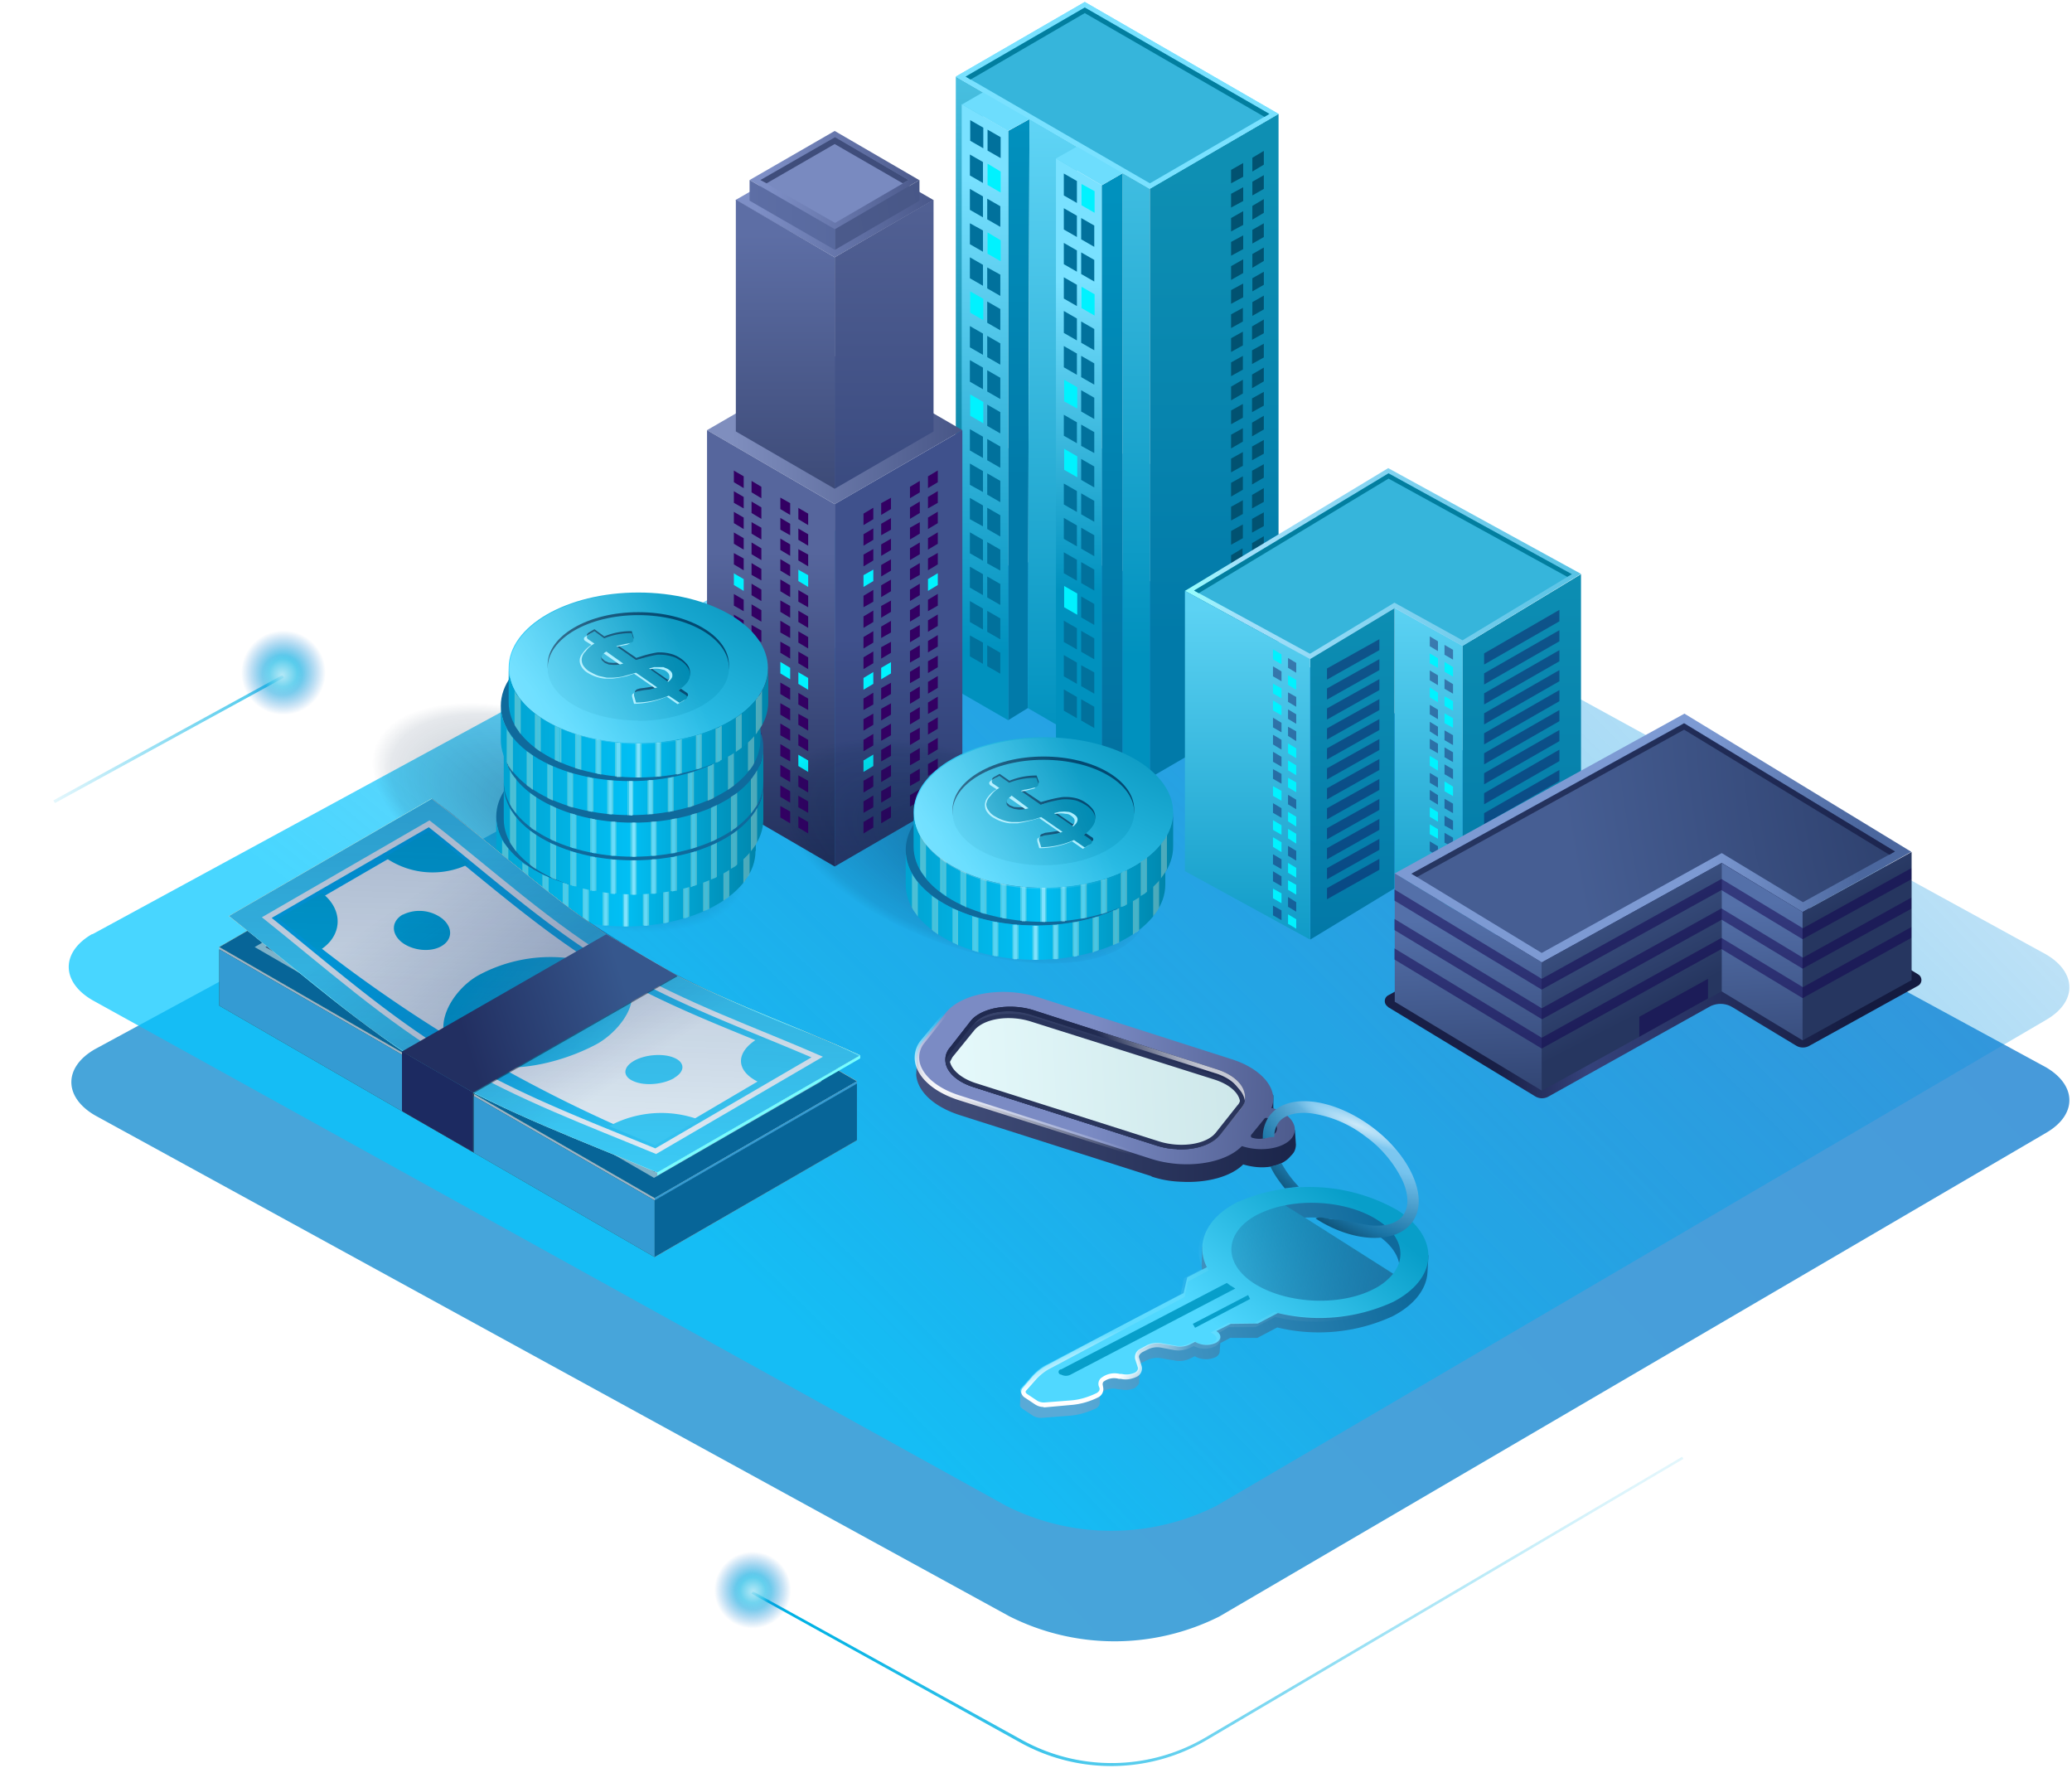 <svg xmlns="http://www.w3.org/2000/svg" xmlns:xlink="http://www.w3.org/1999/xlink" fill="none" viewBox="0 0 633 540">
    <defs>
        <path id="az" fill="#FFFAD5" d="m268.8 335.3-133-76.7L74 294.3 207 371l61.8-35.7Z"/>
        <path id="aA" fill="#526C5B" d="m122.5 275.7 13.4-7.8 13.5 7.8a29.9 29.9 0 0 1-26.9 0Zm-18.9 26.4-13.5-7.8 13.4-7.8c7.5 4.4 7.5 11.3.1 15.6ZM239.2 343c-7.4-4.3-7.4-11.2 0-15.5l13.4 7.8-13.4 7.7Zm-18.9 11-13.4 7.7-13.5-7.8a29.7 29.7 0 0 1 26.9 0Zm-77.8-33.5c-1.8-8.7 9.8-18.3 25.8-21.5 16-3.1 30.3 1.4 32 10 1.7 8.8-9.8 18.4-25.8 21.6-16 3.1-30.3-1.4-32-10Zm70.9 18.5c3.4-2 3.4-5 0-7a13.6 13.6 0 0 0-12.3 0c-3.4 2-3.4 5 0 7a13.6 13.6 0 0 0 12.3 0Zm-84-48.5a13.7 13.7 0 0 1 12.3 0c3.4 2 3.4 5.2 0 7.2a13.7 13.7 0 0 1-12.3 0c-3.4-2-3.4-5.2 0-7.2Z"/>
        <path id="aD" fill="#FFFAD5" d="M76.9 284.8c20.8 16.2 40.6 34.3 63.4 47.8 21.3 12.5 44.8 21 67.5 30.6l62-35.8c-22.4-10.2-46.2-18.1-67.5-30.6-22.9-13.4-42.3-32-63.5-47.8L77 284.8Z"/>
        <path id="aF" fill="#10222E" d="M151.8 357v-18l-21.7-12.6v18.2l21.7 12.5Z" opacity=".5" style="mix-blend-mode:multiply"/>
        <path id="aG" fill="#10222E" d="m130.1 326.4 21.7 12.5 62.2-35.7-.3-.2-21.4-12.4-62.2 35.8Z" opacity=".5" style="mix-blend-mode:multiply"/>
    </defs>
    <path fill="url(#a)" fill-opacity=".9" d="M29 320.5 290 179a71.4 71.4 0 0 1 64.4 0L625 326c9.6 5.6 9.6 14.6 0 20.1L372.5 493.8a71.4 71.4 0 0 1-64.2-.1L29 340.7c-9.6-5.6-9.6-14.7 0-20.2Z"/>
    <path fill="url(#b)" fill-opacity=".9" d="m28.2 285.4 261.9-142.3a71.4 71.4 0 0 1 64.3.1L625 291.5c9.6 5.6 9.6 14.6 0 20.1L371.6 460a71.4 71.4 0 0 1-64.2 0L28.2 305.5c-9.6-5.6-9.6-14.7 0-20.2Z"/>
    <g filter="url(#c)">
        <path fill="url(#d)" d="M434.5 377.2c-1.3-3.5-3.3-4.4-7.9-7.3a54 54 0 0 0-48.8-2c-4.8 2.4-8.2 5.2-9.8 8.6l-.7.4-.2 5.7a13 13 0 0 0 1.4 5l-6 3.3-1 4.7-41.8 21.8c-1.5.8-3 1.8-4.2 3l-3.7.5-.2 4.6c.2.4.6.7 1 1l3 2a5 5 0 0 0 2.9.6l7.9-.6c2.9-.2 5.7-1 8.3-2.2a2.3 2.3 0 0 0 1.3-1.6v-2.8a5.6 5.6 0 0 1 5.6-1.5h.6a7 7 0 0 0 4.5-.4c.5-.4 1-.9 1.3-1.4l.2-4.6h-1a2.3 2.3 0 0 1 1.4-1.6l2-1c1.5-.6 3-.8 4.6-.4l3.7.6c1.5.3 3 .1 4.5-.5l1.6-.8a7 7 0 0 0 6.3.3 2.4 2.4 0 0 0 1.3-1.5l.2-2.8 3-1.6h8.3l6.1-3.2a54 54 0 0 0 35.2-3.4c6.8-3.5 10.4-8.4 10.7-13.4l.3-5.2-1.9-2.3Zm-9 12.4-33-20.9a41 41 0 0 1 28 4.4c7.4 4.8 9 11.3 4.9 16.5Z"/>
        <path fill="url(#e)" d="M378 363.2c-9.7 5-12.8 12.8-9.3 19.9l-6 3.1-1.1 4.8-41.7 21.8c-1.7.8-3.2 2-4.5 3.4L312 420c-.6.6-.3 1.5.6 2.2l3.1 1.9c.9.5 1.9.8 3 .7l7.8-.7a22 22 0 0 0 8.3-2.2 2.1 2.1 0 0 0 1.3-2.4l-.1-.6c-.6-2.1 2.2-3.5 5.8-2.9h.5a7 7 0 0 0 4.5-.4 2.1 2.1 0 0 0 1.3-2.5l-.8-2.5a2.1 2.1 0 0 1 1.4-2.5l2-1c1.4-.7 3-.9 4.6-.5l3.7.6a7 7 0 0 0 4.5-.5l1.6-.8a7 7 0 0 0 6.4.3c1.7-1 1.8-2.5.1-3.6l4.4-2.2 8.3-.1 6.1-3.2a54 54 0 0 0 35.2-3.4c13.9-7.2 14.4-19.8 1.2-28.1a54.5 54.5 0 0 0-48.9-2.3Zm47.6 21.8-33-20.8c9.4-1.9 20.7-.3 28.1 4.4 7.5 4.7 9 11.2 4.9 16.5Z"/>
        <path fill="url(#f)" d="M318.8 425.8c-1 0-1.8-.3-2.6-.8l-3-2a2.4 2.4 0 0 1-1.2-1.6 1.8 1.8 0 0 1 .4-1.4l3.2-3.7a18 18 0 0 1 4.7-3.5l40.4-21.5 1-4.8 5.7-3c-3.3-7.4.4-15 9.7-20a52.6 52.6 0 0 1 48.3 2c6.4 4.2 9.9 9.5 9.6 15-.3 5.6-4.1 10.6-10.8 14.3a52.8 52.8 0 0 1-34.6 3.5l-6 3.1h-8.2l-3.1 1.8c.4.4.6 1 .6 1.7a3 3 0 0 1-1.7 2.4 7.5 7.5 0 0 1-6.5-.1l-1.3.6a8 8 0 0 1-4.8.6l-3.7-.7a6.5 6.5 0 0 0-4 .4l-2 1c-.4.3-1.2.9-.9 1.7l.8 2.6a2.8 2.8 0 0 1-1.6 3.2c-1.5.7-3.2 1-4.8.6h-.6a5.3 5.3 0 0 0-4.7.9 1.2 1.2 0 0 0-.2 1l.1.6a2.8 2.8 0 0 1-1.6 3.2 22.4 22.4 0 0 1-8.4 2.3l-7.7.7h-.5Zm44.1-38.3-1 4.7-41 21.8c-1.6.8-3.1 2-4.3 3.3l-3.2 3.6-.1.3a1.3 1.3 0 0 0 .6.7l3 2a4 4 0 0 0 2.4.5l7.7-.6c2.8-.2 5.4-1 7.9-2.2.4-.2 1.2-.7 1-1.6l-.2-.5a2.4 2.4 0 0 1 .5-2.4 6.6 6.6 0 0 1 5.9-1.4h.6c1.3.3 2.7.2 4-.4.4-.2 1.1-.8.9-1.6l-.8-2.5a2.8 2.8 0 0 1 1.6-3.2l2-1.1c1.5-.7 3.2-.9 4.9-.5l3.6.6a6 6 0 0 0 4-.4l2-1 .2.2a6.1 6.1 0 0 0 5.6.3c.6-.3 1-.8 1-1.2a1.7 1.7 0 0 0-.9-1.3l-.9-.6 5.4-2.9h8l6-3.3h.3a51.2 51.2 0 0 0 34-3.3c6.3-3.3 9.9-7.9 10-13 .3-5.1-2.9-10-8.9-13.8a51.2 51.2 0 0 0-47-2c-8.8 4.7-12.2 12-8.8 18.8l.3.6-6.3 3.4Z"/>
        <path fill="#079FCA" d="m376 388.8-1.2-.9-50.6 26.4a.8.8 0 0 0 0 1.6 3 3 0 0 0 2.7.1l50.5-26.4a15 15 0 0 1-1.3-.8Zm5.3 2.8-16.9 8.8.7 1.2 16.8-8.8-.6-1.2Z"/>
        <path fill="url(#g)" d="M392.7 364.2c-3 .5-5.8 1.5-8.5 2.8-10.3 5.4-10.7 14.9-1 21.1 10 6.3 26.3 7 36.6 1.6a18 18 0 0 0 5.8-4.6l-33-21Z"/>
        <path fill="url(#h)" fill-rule="evenodd" d="M351.8 355.4c3 1 6 1.5 9.2 1.6 7.6.4 15-1.5 18.8-5.3 5.7 1.7 11.1.9 14-2l1.1-1.2c.7-.8 1-1.9 1-2.9l-.3-4.4h-.6v-.4l-2.3-.5-1.2-.7a7 7 0 0 1-1.6-3.1c0-.4-.2-.8-.4-1.1l-.3-.5-.2-.5v-3.8l-1.3-1.3-.8.4c-2.8-2.9-6.3-5-10.2-6L318 304.8c-11.1-3.5-24.2-1.2-29.2 4.9l-6.8 8.4h-1.8l-.3 6.2c.4 5.2 5.5 9.8 13.2 12.3l58.7 18.7Zm34-10.7 1.4-1.7v-.1a7 7 0 0 1 1.8 1.2l-3.2.6Z" clip-rule="evenodd"/>
        <path fill="url(#i)" d="M388.8 334.5h-.4c2.4-5.6-2.7-12-12.3-15l-58.7-18.8c-10.8-3.5-23.5-1.4-28.4 4.6l-7 8.7c-4.7 6 .1 13.8 11 17.2l58.7 18.8c10.4 3.3 22.5 1.5 27.7-3.9 5.8 1.9 12.6.8 15.2-2.4 2.5-3.3 0-7.3-5.8-9.2Zm-6.5 8.1 4-4.9a.7.7 0 0 1 .7-.2c2.7 1 3.9 3 2.6 4.6a7.5 7.5 0 0 1-7.2 1.4.6.6 0 0 1-.1-.9Z"/>
        <path fill="url(#j)" d="M360.6 352.3c-3-.2-6.2-.8-9.2-1.7L292.7 332c-6.7-2.2-11.5-6-12.9-10.5a8.3 8.3 0 0 1 1.6-7.8l7.2-8.7c5-6.1 18-8.4 29.1-4.9l58.6 18.7c6 2 10.6 5.3 12.4 9.2 1 1.9 1.1 4 .5 6a10 10 0 0 1 6.8 5.7 4.7 4.7 0 0 1-.9 4.5c-2.7 3.4-9.6 4.7-15.6 2.8-4 3.8-11.3 5.7-18.9 5.4Zm-52.4-52.6c-7.9-.4-15.2 1.8-18.7 6l-7 8.8a6.9 6.9 0 0 0-1.4 6.5c1.2 4 5.7 7.6 12 9.6l58.8 18.7c10 3.2 21.9 1.6 27-3.7l.3-.2h.4c5.6 1.8 12.1.8 14.5-2.2a3.3 3.3 0 0 0 .7-3.2 9 9 0 0 0-6.3-4.8h-.2l-.7-.3.3-.7a7 7 0 0 0-.3-5.6c-1.6-3.6-6-6.6-11.6-8.5l-58.7-18.8c-3-.9-6-1.4-9-1.6Zm76 44.8-1.7-.2a1.4 1.4 0 0 1-1-.9 1.3 1.3 0 0 1 .2-1.2l4-5a1.4 1.4 0 0 1 1.5-.4 5.3 5.3 0 0 1 3.5 3.2 2.8 2.8 0 0 1-.6 2.5 7.3 7.3 0 0 1-6 2Zm-1.4-1.5a6.9 6.9 0 0 0 6.2-1.3 1.4 1.4 0 0 0 .4-1.4 4 4 0 0 0-2.6-2.2l-4 4.9Z"/>
        <path fill="url(#k)" d="m353.7 345.3-56-17.8c-7-2.3-10.2-7.3-7.1-11.1l6.5-8c3-4 11.3-5.3 18.3-3l56 17.8c7 2.2 10.2 7.2 7.1 11l-6.5 8.2c-3 3.9-11.3 5.1-18.3 3Z"/>
        <path fill="url(#l)" d="M359.5 347c-2 0-4-.4-6-1l-56-17.9c-4.5-1.4-7.7-4-8.5-6.9a5.6 5.6 0 0 1 1.2-5.2l6.4-8.2c3.3-4 11.9-5.5 19.2-3.2l55.8 18c4.5 1.4 7.7 4 8.5 6.9a5.5 5.5 0 0 1-1 5.2l-6.5 8.1c-2.4 3-7.6 4.5-13.1 4.3Zm-5.6-2.3c6.8 2.1 14.7.9 17.6-2.8l6.5-8.1a4.2 4.2 0 0 0 .9-4c-.8-2.5-3.7-4.8-7.7-6l-56-17.8c-6.8-2.2-14.7-1-17.6 2.7l-6.5 8.2a4.2 4.2 0 0 0-.8 3.8c.7 2.6 3.6 4.9 7.6 6.1l56 17.9Z"/>
        <path fill="url(#m)" d="M359.5 347c-2 0-4-.4-6-1l-56-17.9c-4.5-1.4-7.7-4-8.5-6.9a5.6 5.6 0 0 1 1.2-5.2l6.4-8.2c3.3-4 11.9-5.5 19.2-3.2l55.8 18c4.5 1.4 7.7 4 8.5 6.9a5.5 5.5 0 0 1-1 5.2l-6.5 8.1c-2.4 3-7.6 4.5-13.1 4.3Zm-5.6-2.3c6.8 2.1 14.7.9 17.6-2.8l6.5-8.1a4.2 4.2 0 0 0 .9-4c-.8-2.5-3.7-4.8-7.7-6l-56-17.8c-6.8-2.2-14.7-1-17.6 2.7l-6.5 8.2a4.2 4.2 0 0 0-.8 3.8c.7 2.6 3.6 4.9 7.6 6.1l56 17.9Z"/>
        <path fill="url(#n)" fill-opacity=".7" d="M359.5 347c-2 0-4-.4-6-1l-56-17.9c-4.5-1.4-7.7-4-8.5-6.9a5.6 5.6 0 0 1 1.2-5.2l6.4-8.2c3.3-4 11.9-5.5 19.2-3.2l55.8 18c4.5 1.4 7.7 4 8.5 6.9a5.5 5.5 0 0 1-1 5.2l-6.5 8.1c-2.4 3-7.6 4.5-13.1 4.3Zm-5.6-2.3c6.8 2.1 14.7.9 17.6-2.8l6.5-8.1a4.2 4.2 0 0 0 .9-4c-.8-2.5-3.7-4.8-7.7-6l-56-17.8c-6.8-2.2-14.7-1-17.6 2.7l-6.5 8.2a4.2 4.2 0 0 0-.8 3.8c.7 2.6 3.6 4.9 7.6 6.1l56 17.9Z"/>
        <path fill="url(#o)" d="M315.3 307.5c-7-2.3-15.2-1-18.3 3l-6.5 8.1c-.5.6-.8 1.2-1 2 .5 2.7 3.5 5.5 8.2 7l56 17.9c7 2.2 15.3.9 18.4-3l6.4-8.1a5 5 0 0 0 1-1.9c-.4-2.8-3.4-5.6-8-7l-56.2-18Z"/>
        <path fill="#2A355C" d="M359.5 347c-2 0-4-.4-6-1l-56-17.9c-4.9-1.5-8.1-4.4-8.6-7.6v-.3c.2-.8.6-1.5 1-2l6.5-8.2c3.3-4 11.9-5.5 19.2-3.3l56 18c5 1.5 8.2 4.3 8.7 7.5v.3a6 6 0 0 1-1.1 2l-6.5 8.2c-2.5 3-7.7 4.7-13.2 4.4Zm-69.3-26.7c.6 2.6 3.5 5.1 7.7 6.5l56 17.8c6.8 2.2 14.8 1 17.6-2.7l6.5-8.2c.4-.4.7-.9.8-1.4-.5-2.7-3.4-5.1-7.7-6.5l-56-17.7c-6.8-2.2-14.6-1-17.6 2.8l-6.5 8-.8 1.5Z"/>
        <path fill="url(#p)" d="M418.6 370.3c5 .5 8.4-.8 10-3 1.6-2.1 2-5.7 0-10.4a36 36 0 0 0-11.5-13.8 35.1 35.1 0 0 0-16.5-7c-5-.6-8.4.7-10 2.8a7.3 7.3 0 0 0-1.3 4.4 14.2 14.2 0 0 0-3.5.6 11 11 0 0 1 2-7c5.3-7.2 19.3-5.6 31.4 3.4 12 9 17.5 22 12.2 29.1-5 6.7-18 6.3-29.5-1.2 1.8-.8 3.5.2 6.1.3 1.8 0 7.4 1.4 10.6 1.8Z"/>
        <path fill="url(#q)" fill-opacity=".6" d="M418.6 370.3c5 .5 8.4-.8 10-3 1.6-2.1 2-5.7 0-10.4a36 36 0 0 0-11.5-13.8 35.1 35.1 0 0 0-16.5-7c-5-.6-8.4.7-10 2.8a7.3 7.3 0 0 0-1.3 4.4 14.2 14.2 0 0 0-3.5.6 11 11 0 0 1 2-7c5.3-7.2 19.3-5.6 31.4 3.4 12 9 17.5 22 12.2 29.1-5 6.7-18 6.3-29.5-1.2 1.8-.8 3.5.2 6.1.3 1.8 0 7.4 1.4 10.6 1.8Z"/>
        <path fill="url(#r)" d="M396.8 358.5a33 33 0 0 1-5.3-7.2 13.8 13.8 0 0 1-3.4 1c1 2.2 2.6 4.5 4.4 6.7l4.3-.5Z"/>
        <path fill="url(#s)" fill-opacity=".6" d="M396.8 358.5a33 33 0 0 1-5.3-7.2 13.8 13.8 0 0 1-3.4 1c1 2.2 2.6 4.5 4.4 6.7l4.3-.5Z"/>
    </g>
    <path fill="url(#t)" d="m300.3 28.2-.5 180-7.8-4.8v-180l8.3 4.8Z"/>
    <path fill="url(#u)" d="m314.5 36.4-.5 179.9-6 3.7V40l6.5-3.6Z"/>
    <path fill="url(#v)" d="M308 40v180l-14.2-8.2v-180L308 40Z"/>
    <path fill="url(#w)" d="m329 44.8-.5 179.9-14.5-8.4.5-180 14.5 8.5Z"/>
    <path fill="url(#x)" d="M336.6 56.6v180l-14-8.2v-180l14 8.2Z"/>
    <path fill="url(#y)" d="M343 53v179.9l-6.4 3.6V56.6l6.4-3.7Z"/>
    <path fill="url(#z)" d="m390.6 34.8-39.3 22.9-8.3-4.8-6.4 3.7-14-8.2 6.4-3.6-14.5-8.4-6.6 3.6-14-8.1 6.4-3.7-8.3-4.8L331.4.6l59.2 34.2Z"/>
    <path fill="url(#A)" d="M351.3 57.7v180l-8.3-4.8v-180l8.3 4.8Z"/>
    <path fill="url(#B)" d="M390.6 34.8v180l-39.3 22.8v-180l39.3-22.8Z"/>
    <path fill="#79E1FF" d="m331.4.6 59.2 34.2-39.3 22.9L292 23.4 331.4.6Z"/>
    <path fill="#36B5DB" d="M387.8 34.8 331.4 2.3 295 23.4 351.3 56l36.5-21.2Z"/>
    <path fill="#027E9F" d="m331.4 4-34.9 20.3-1.5-.9 36.4-21.1 56.4 32.5-1.5.9L331.4 4Z"/>
    <path fill="#00F2FF" d="m330.4 56.2 4 2.2V65l-4-2.3v-6.4Zm0 31.4 4 2.3v6.5l-4-2.3v-6.5Zm-1.3 30.8v6.4l-4-2.2V116l4 2.3Zm0 21v6.4l-4-2.3v-6.4l4 2.3Zm0 41.9v6.5l-4-2.3V179l4 2.3ZM301.7 50l4 2.4v6.4l-4-2.3v-6.4Zm0 21 4 2.4v6.4l-4-2.3v-6.4Zm-1.3 20.3v6.5l-4-2.3V89l4 2.3Zm0 31.5v6.5l-4-2.3v-6.5l4 2.3Z"/>
    <path fill="#01719C" fill-rule="evenodd" d="M300.4 45.3V39l-4-2.3V43l4 2.3Zm1.3-5.7 4 2.3v6.4l-4-2.3v-6.4ZM329 55.4V62l-4-2.3V53l4 2.3Zm1.3 11.2 4 2.3v6.5l-4-2.3v-6.5Zm-1.3 5.8v-6.5l-4-2.3v6.5l4 2.3Zm1.3 4.7 4 2.3V86l-4-2.3V77ZM329 83v-6.5l-4-2.3v6.5l4 2.3Zm0 4v6.5l-4-2.3v-6.5l4 2.3Zm5.3 13.5-4-2.3v6.5l4 2.3v-6.5Zm-5.3-3v6.5l-4-2.3V95l4 2.3Zm5.3 13.5-4-2.3v6.5l4 2.3V111Zm-5.3-3v6.5l-4-2.3v-6.5l4 2.3Zm5.3 13.5-4-2.3v6.5l4 2.3v-6.5Zm-4 8.2 4 2.3v6.4l-4-2.2v-6.5Zm-1.3 5.7V129l-4-2.3v6.4l4 2.3Zm1.3 4.8 4 2.3v6.4l-4-2.3v-6.4Zm4 12.8-4-2.3v6.4l4 2.3V153Zm-5.3-3v6.4l-4-2.3v-6.4l4 2.3Zm5.3 13.5-4-2.3v6.4l4 2.3v-6.4Zm-5.3-3v6.4l-4-2.3v-6.4l4 2.3Zm5.3 13.5-4-2.3v6.4l4 2.3V174Zm-5.3-3v6.4l-4-2.3v-6.4l4 2.3Zm5.3 13.5-4-2.3v6.4l4 2.3v-6.4Zm-4 8.2 4 2.3v6.4l-4-2.3v-6.4Zm-1.3 5.7v-6.5l-4-2.3v6.5l4 2.3Zm1.3 4.8 4 2.2v6.5l-4-2.3v-6.4Zm-1.3 5.7v-6.5l-4-2.3v6.5l4 2.3Zm1.3 4.7 4 2.3v6.5l-4-2.3v-6.5Zm-1.3 5.8v-6.5l-4-2.3v6.5l4 2.3Zm-28.7-170v6.5l-4-2.3v-6.4l4 2.3Zm5.3 13.6-4-2.3V67l4 2.3V63Zm-5.3-3v6.4l-4-2.3v-6.4l4 2.3Zm0 16.9v-6.5l-4-2.2v6.4l4 2.3Zm1.3 4.8 4 2.2v6.5l-4-2.3v-6.4Zm-1.3 5.7v-6.5l-4-2.3V85l4 2.3Zm1.3 4.7 4 2.3v6.5l-4-2.3V92Zm4 12.8-4-2.3v6.5l4 2.3v-6.5Zm-5.3-3v6.5l-4-2.3v-6.5l4 2.3Zm5.3 13.5-4-2.3v6.5l4 2.3v-6.5Zm-5.3-3v6.5l-4-2.3V110l4 2.3Zm5.3 13.5-4-2.3v6.5l4 2.3v-6.5Zm-4 8.2 4 2.3v6.5l-4-2.3V134Zm-1.3 5.8v-6.5l-4-2.3v6.5l4 2.3Zm1.3 4.7 4 2.3v6.5l-4-2.3v-6.5Zm-1.3 5.7v-6.4l-4-2.3v6.5l4 2.2Zm1.3 4.8 4 2.3v6.5l-4-2.3V155Zm-1.3 5.7v-6.4l-4-2.3v6.5l4 2.2Zm1.3 4.8 4 2.3v6.4l-4-2.2v-6.5Zm-1.3 5.7v-6.4l-4-2.3v6.4l4 2.3Zm1.3 4.8 4 2.3v6.4l-4-2.3V176Zm-1.3 5.7v-6.4l-4-2.3v6.4l4 2.3Zm1.3 4.8 4 2.3v6.4l-4-2.3v-6.4Zm-1.3 5.7v-6.4l-4-2.3v6.4l4 2.3Zm1.3 4.8 4 2.3v6.4l-4-2.3V197Zm-1.3 5.7v-6.5l-4-2.2v6.4l4 2.3Z" clip-rule="evenodd"/>
    <path fill="#015271" d="m379.8 49.8-3.7 2.1V56l3.7-2v-4.2Zm6.3-3.7-3.5 2.1v4.2l3.5-2.1V46Zm-6.3 11.1-3.7 2v4.2l3.7-2v-4.2Zm6.3-3.7-3.5 2v4.2l3.5-2v-4.2Zm-6.3 11-3.7 2.1v4.1l3.7-2v-4.2Zm6.3-3.7-3.5 2.1v4.2l3.5-2.1v-4.2Zm-6.3 11.1-3.7 2v4.2l3.7-2v-4.2Zm6.3-3.7-3.5 2v4.2l3.5-2v-4.2Zm-6.3 11-3.7 2.1v4.2l3.7-2.1v-4.2Zm6.3-3.6-3.5 2v4.2l3.5-2.1v-4.1Zm-6.3 11-3.7 2v4.2l3.7-2v-4.2Zm6.3-3.6-3.5 2v4l3.5-2v-4.2Zm-6.3 11-3.7 2v4.2l3.6-2V94Zm6.3-3.7-3.5 2v4.2l3.5-2v-4.2Zm-6.4 11-3.6 2v4.2l3.6-2v-4.2Zm6.4-3.7-3.6 2.1v4.1l3.6-2v-4.2Zm-6.4 11.1-3.6 2v4.2l3.6-2v-4.2Zm6.4-3.7-3.6 2v4.2l3.6-2V105Zm-6.4 11-3.6 2.1v4.2l3.6-2.1V116Zm6.4-3.7-3.6 2.1v4.2l3.6-2.1v-4.2Zm-6.4 11.1-3.6 2v4.2l3.6-2v-4.2Zm6.4-3.7-3.6 2v4.2l3.6-2v-4.2Zm-6.4 11.1-3.6 2v4.2l3.6-2.1v-4.1Zm6.4-3.8-3.6 2.1v4.2l3.6-2.1V127Zm-6.4 11.1-3.6 2v4.2l3.6-2V138Zm6.4-3.7-3.6 2v4.2l3.6-2v-4.2Zm-6.4 11.1-3.6 2v4.2l3.6-2.1v-4.1Zm6.4-3.7-3.6 2v4.2l3.6-2.1v-4.1Zm-6.4 11-3.6 2v4.2l3.6-2v-4.2Zm6.4-3.7-3.6 2.1v4.1l3.6-2V149Zm-6.4 11.1-3.6 2v4.2l3.6-2v-4.2Zm6.4-3.7-3.6 2v4.2l3.6-2v-4.2Zm-6.5 11-3.5 2.1v4.1l3.5-2v-4.2Zm6.5-3.7-3.6 2.1v4.1l3.6-2v-4.2Zm-6.5 11.1-3.5 2v4.2l3.5-2v-4.2Zm6.5-3.7-3.7 2v4.2l3.7-2v-4.2Zm-6.5 11-3.5 2.1v4.2l3.5-2.1v-4.2Zm6.5-3.7-3.7 2.1v4.2l3.7-2.1v-4.2Z"/>
    <path fill="#015271" d="m379.6 182.2-3.5 2.1v4.2l3.5-2.1v-4.2Zm6.5-3.7-3.7 2.1v4.2l3.7-2.1v-4.2Zm-6.5 11.1-3.5 2v4.2l3.5-2v-4.2Zm6.5-3.6-3.7 2v4.1l3.7-2v-4.2Zm-6.5 11-3.5 2v4.2l3.5-2.1V197Zm6.5-3.7-3.7 2v4.2l3.7-2.1v-4.1Zm-6.5 11-3.5 2v4.2l3.5-2v-4.2Zm6.5-3.7-3.7 2v4.2l3.7-2v-4.2Z"/>
    <g clip-path="url(#C)">
        <path fill="url(#D)" d="M483 175.3V261l-36.2 22v-85.7l36.2-21.9Z"/>
        <path fill="url(#E)" d="M446.8 197.2V283l-20.7-11.5v-85.7l20.7 11.5Z"/>
        <path fill="url(#F)" d="m483 175.3-36.2 22-20.7-11.6-26 15.6-38.1-20.8 62.1-37.5 58.9 32.3Z"/>
        <path fill="#36B5DB" d="m364.8 180.4 59.4-35.8 56 30.8-33.4 20.2-20.8-11.5-25.8 15.6-35.4-19.3Z"/>
        <path fill="#027E9F" d="m424.2 146.2 54.6 30 1.4-.8-56-30.8-59.4 35.8 1.4.8 58-35Z"/>
        <path fill="url(#G)" d="M426 185.7v85.7L400.3 287v-85.7l25.9-15.6Z"/>
        <path fill="url(#H)" d="M400.2 201.3V287L362 266.1v-85.6l38.2 20.8Z"/>
        <path fill="#120250" d="m421.5 195.2-16.1 9v3.4l16-9v-3.4Zm0 6.1-16.1 9v3.4l16-9v-3.4Zm0 6.1-16.1 9v3.4l16-9v-3.4Zm0 6.1-16.1 9v3.4l16-9v-3.4Zm0 6.1-16.1 9v3.4l16-9v-3.4Zm0 6.1-16.1 9v3.4l16-9v-3.4Zm0 6.1-16.1 9v3.4l16-9v-3.4Zm0 6.1-16.1 9v3.4l16-9V238Zm0 6.1-16.1 9v3.4l16-9V244Zm0 6.1-16.1 9v3.4l16-9v-3.4Zm0 6.1-16.1 9v3.4l16-9v-3.4Zm0 6.1-16.1 9v3.4l16-9v-3.4Zm54.9-76-23 13.3v3.4l23-13.2v-3.5Zm0 6.2-23 13.2v3.4l23-13.2v-3.4Zm0 6.1-23 13.2v3.4l23-13.2v-3.4Zm0 6.1-23 13.2v3.4l23-13.2v-3.4Zm0 6.1-23 13.2v3.4l23-13.2v-3.4Zm0 6.1-23 13.2v3.4l23-13.2v-3.4Zm0 6.1-23 13.2v3.4l23-13.2V223Zm0 6-23 13.3v3.4l23-13.2v-3.4Zm0 6.2-23 13.2v3.4l23-13.2v-3.4Zm0 6.1-23 13.2v3.5l23-13.3v-3.4Zm0 6.1-23 13.2v3.5l23-13.3v-3.4Zm0 6.1-23 13.2v3.5l23-13.3v-3.4ZM393.5 201l2.5 1.5v3l-2.5-1.5v-3Z" opacity=".4" style="mix-blend-mode:multiply"/>
        <path fill="#00F2FF" d="m389 198.4 2.5 1.5v3l-2.6-1.5v-3Zm4.5 7.9 2.5 1.4v3l-2.5-1.5v-3Z"/>
        <path fill="#120250" d="m389 203.6 2.5 1.5v3l-2.6-1.5v-3Zm4.5 7.9 2.5 1.4v3l-2.5-1.5v-3Z" opacity=".4" style="mix-blend-mode:multiply"/>
        <path fill="#00F2FF" d="m389 208.9 2.5 1.4v3l-2.6-1.5v-3Z"/>
        <path fill="#120250" d="m393.5 216.7 2.5 1.5v2.9l-2.5-1.5v-2.9Z" opacity=".4" style="mix-blend-mode:multiply"/>
        <path fill="#00F2FF" d="m389 214 2.5 1.6v2.9l-2.6-1.5v-3Z"/>
        <path fill="#120250" d="m393.5 222 2.5 1.4v3l-2.5-1.6V222Zm-4.5-2.7 2.5 1.5v2.9l-2.6-1.5v-3Z" opacity=".4" style="mix-blend-mode:multiply"/>
        <path fill="#00F2FF" d="m393.5 227.1 2.5 1.5v3l-2.5-1.5v-3Z"/>
        <path fill="#120250" d="m389 224.5 2.5 1.5v3l-2.6-1.6v-2.9Z" opacity=".4" style="mix-blend-mode:multiply"/>
        <path fill="#00F2FF" d="m393.5 232.3 2.5 1.5v3l-2.5-1.5v-3Z"/>
        <path fill="#120250" d="m389 229.7 2.5 1.5v3l-2.6-1.5v-3Z" opacity=".4" style="mix-blend-mode:multiply"/>
        <path fill="#00F2FF" d="m393.5 237.6 2.5 1.4v3l-2.5-1.5v-3Z"/>
        <path fill="#120250" d="m389 235 2.5 1.4v3l-2.6-1.5v-3Zm4.5 7.8 2.5 1.5v2.9l-2.5-1.5v-3Z" opacity=".4" style="mix-blend-mode:multiply"/>
        <path fill="#00F2FF" d="m389 240.2 2.5 1.4v3l-2.6-1.5v-3Zm4.5 7.8 2.5 1.5v3l-2.5-1.6v-3Z"/>
        <path fill="#120250" d="m389 245.4 2.5 1.5v2.9l-2.6-1.5v-3Z" opacity=".4" style="mix-blend-mode:multiply"/>
        <path fill="#00F2FF" d="m393.5 253.2 2.5 1.5v3l-2.5-1.6v-2.9Zm-4.5-2.6 2.5 1.5v2.9l-2.6-1.5v-3Z"/>
        <path fill="#120250" d="m393.5 258.4 2.5 1.5v3l-2.5-1.5v-3Z" opacity=".4" style="mix-blend-mode:multiply"/>
        <path fill="#00F2FF" d="m389 255.8 2.5 1.5v3l-2.6-1.6v-2.9Zm4.5 7.8 2.5 1.5v3l-2.5-1.5v-3Z"/>
        <path fill="#120250" d="m389 261 2.5 1.5v3l-2.6-1.5v-3Z" opacity=".4" style="mix-blend-mode:multiply"/>
        <path fill="#00F2FF" d="m393.5 268.9 2.5 1.4v3l-2.5-1.5v-3Z"/>
        <path fill="#120250" d="m389 266.2 2.5 1.5v3l-2.6-1.5v-3Zm4.5 7.8 2.5 1.6v2.9l-2.5-1.5v-3Z" opacity=".4" style="mix-blend-mode:multiply"/>
        <path fill="#00F2FF" d="m389 271.5 2.5 1.4v3l-2.6-1.5v-3Zm4.5 7.8 2.5 1.5v2.9l-2.5-1.5v-2.9Z"/>
        <path fill="#120250" d="m389 276.7 2.5 1.4v3l-2.6-1.5v-3Zm54.9-75.2-2.6-1.5v-3l2.6 1.5v3Zm-4.6-5.5v2.9l-2.5-1.5v-3l2.5 1.5Z" opacity=".4" style="mix-blend-mode:multiply"/>
        <path fill="#00F2FF" d="m443.9 206.7-2.6-1.5v-3l2.6 1.6v2.9Zm-4.6-2.7-2.5-1.4v-3l2.5 1.5v3Z"/>
        <path fill="#120250" d="m443.9 211.9-2.6-1.5v-3l2.6 1.6v2.9Zm-4.6-2.6-2.5-1.5v-3l2.5 1.5v3Z" opacity=".4" style="mix-blend-mode:multiply"/>
        <path fill="#00F2FF" d="m443.9 217.1-2.6-1.5v-2.9l2.6 1.5v3Zm-4.6-2.6-2.5-1.5v-3l2.5 1.6v2.9Zm4.6 7.8-2.6-1.4v-3l2.6 1.5v3Z"/>
        <path fill="#120250" d="m439.3 219.7-2.5-1.5v-2.9l2.5 1.5v3Zm4.6 7.9-2.6-1.5v-3l2.6 1.5v3Zm-4.6-2.6-2.5-1.6v-2.9l2.5 1.5v3Zm4.6 7.8-2.6-1.5v-3l2.6 1.5v3Zm-4.6-2.7-2.5-1.4v-3l2.5 1.5v3Zm4.6 7.9-2.6-1.5v-3l2.6 1.5v3Z" opacity=".4" style="mix-blend-mode:multiply"/>
        <path fill="#00F2FF" d="m439.3 235.4-2.5-1.5v-3l2.5 1.5v3Zm4.6 7.8-2.6-1.5v-3l2.6 1.6v2.9Z"/>
        <path fill="#120250" d="m439.3 240.6-2.5-1.5v-3l2.5 1.5v3Zm4.6 7.8-2.6-1.5V244l2.6 1.5v3Zm-4.6-2.6-2.5-1.5v-3l2.5 1.6v2.9Zm4.6 7.8-2.6-1.4v-3l2.6 1.5v3Z" opacity=".4" style="mix-blend-mode:multiply"/>
        <path fill="#00F2FF" d="m439.3 251-2.5-1.5v-2.9l2.5 1.5v3Z"/>
        <path fill="#120250" d="m443.9 258.8-2.6-1.4v-3l2.6 1.5v3Z" opacity=".4" style="mix-blend-mode:multiply"/>
        <path fill="#00F2FF" d="m439.3 256.2-2.5-1.4v-3l2.5 1.5v3Z"/>
        <path fill="#120250" d="m443.9 264-2.6-1.4v-3l2.6 1.5v3Zm-4.6-2.6-2.5-1.4v-3l2.5 1.5v3Z" opacity=".4" style="mix-blend-mode:multiply"/>
        <path fill="#00F2FF" d="m443.9 269.3-2.6-1.5v-3l2.6 1.5v3Zm-4.6-2.6-2.5-1.5v-3l2.5 1.5v3Z"/>
        <path fill="#120250" d="m443.9 274.5-2.6-1.5v-3l2.6 1.6v2.9Zm-4.6-2.6-2.5-1.5v-3l2.5 1.5v3Z" opacity=".4" style="mix-blend-mode:multiply"/>
        <path fill="#00F2FF" d="m443.9 279.7-2.6-1.5v-2.9l2.6 1.5v3Z"/>
        <path fill="#120250" d="m439.3 277-2.5-1.4v-3l2.5 1.6v2.9Z" opacity=".4" style="mix-blend-mode:multiply"/>
    </g>
    <path fill="url(#I)" d="M294 131.4 255 154l-39-22.6 39-22.6 39 22.6Z"/>
    <path fill="url(#J)" d="M294 131.4v110.7l-39 22.6V154l39-22.6Z"/>
    <path fill="url(#K)" d="M255 154v110.7L216 242V131.4l39 22.6Z"/>
    <path fill="url(#L)" d="M285.2 61.1 255 78.6l-30.3-17.5L255 43.7 285 61Z"/>
    <path fill="url(#M)" d="M285.2 61.1v70.7L255 149.3V78.6l30-17.5Z"/>
    <path fill="url(#N)" d="M255 78.6v70.7l-30.2-17.5V61L255 78.6Z"/>
    <path fill="url(#O)" d="M280.9 55 255 70l-26-15 26-15 25.8 15Z"/>
    <path fill="#798AC0" d="m232.3 55 22.8-13.1L277.6 55l-22.5 13.1L232.3 55Z"/>
    <path fill="#3F4D7B" d="m255 44 20.8 12 1.8-1-22.5-13.1L232.3 55l1.9 1L255 44Z"/>
    <path fill="url(#P)" d="M280.9 55v6.3l-25.8 15V70l25.8-15Z"/>
    <path fill="url(#Q)" d="M255 70v6.3l-26-15V55l26 15Z"/>
    <path fill="#330063" d="m243.8 155.1 3.1 1.8v3.5l-3-1.8v-3.5Zm-5.4-3.1 3 1.7v3.6l-3-1.8V152Zm-8.8-5.1 3 1.8v3.5l-3-1.8V147Zm-5.5-3.2 3.1 1.8v3.6l-3-1.8v-3.6Zm19.7 17.7 3.1 1.8v3.5l-3-1.8v-3.5Zm-5.4-3.2 3 1.8v3.5l-3-1.7v-3.6Zm-8.8-5 3 1.8v3.5l-3-1.8v-3.5Zm-5.5-3.2 3.1 1.8v3.5l-3-1.7V150Zm19.7 17.7 3.1 1.7v3.6l-3-1.8v-3.5Zm-5.4-3.2 3 1.8v3.5l-3-1.8v-3.5Zm-8.8-5 3 1.7v3.6l-3-1.8v-3.5Zm-5.5-3.2 3.1 1.8v3.5l-3-1.8v-3.5Z"/>
    <path fill="#00F2FF" d="m243.8 174 3.1 1.7v3.6l-3-1.8v-3.6Z"/>
    <path fill="#330063" d="m238.4 170.8 3 1.8v3.5l-3-1.8v-3.5Zm-8.8-5.1 3 1.8v3.6l-3-1.8v-3.6Zm-5.5-3.1 3.1 1.8v3.5l-3-1.8v-3.5Zm19.7 17.6 3.1 1.8v3.5l-3-1.7v-3.6Zm-5.4-3.2 3 1.8v3.6l-3-1.8v-3.5Zm-8.8-5 3 1.8v3.5l-3-1.7V172Zm-5.5-3.1 3.1 1.7v3.6l-3-1.8v-3.5Zm19.7 17.6 3.1 1.8v3.5l-3-1.8v-3.5Zm-5.4-3.1 3 1.7v3.6l-3-1.8v-3.5Zm-8.8-5.1 3 1.8v3.5l-3-1.8v-3.5Z"/>
    <path fill="#00F2FF" d="m224.1 175.1 3.1 1.8v3.6l-3-1.8V175Z"/>
    <path fill="#330063" d="m243.8 192.8 3.1 1.8v3.5l-3-1.8v-3.5Zm-5.4-3.2 3 1.8v3.5l-3-1.7v-3.6Zm-8.8-5 3 1.8v3.5l-3-1.8v-3.5Zm-5.5-3.2 3.1 1.8v3.5l-3-1.7v-3.6Zm19.7 17.6 3.1 1.8v3.6l-3-1.8v-3.5Zm-5.4-3 3 1.7v3.5l-3-1.8V196Zm-8.8-5.1 3 1.7v3.6l-3-1.8v-3.5Zm-5.5-3.2 3.1 1.8v3.5l-3-1.8v-3.5Z"/>
    <path fill="#00F2FF" d="m243.8 205.3 3.1 1.8v3.6l-3-1.8v-3.6Zm-5.4-3.1 3 1.8v3.5l-3-1.8v-3.5Z"/>
    <path fill="#330063" d="m229.6 197.1 3 1.8v3.5l-3-1.7V197Zm-5.5-3.1 3.1 1.8v3.5l-3-1.8V194Zm19.7 17.6 3.1 1.8v3.5l-3-1.7v-3.6Zm-5.4-3.1 3 1.7v3.6l-3-1.8v-3.5Zm-8.8-5.1 3 1.8v3.5l-3-1.7v-3.6Zm-5.5-3.1 3.1 1.7v3.6l-3-1.8v-3.5Zm19.7 17.7 3.1 1.7v3.5l-3-1.8V218Zm-5.4-3.2 3 1.7v3.6l-3-1.8v-3.5Zm-8.8-5.1 3 1.8v3.5l-3-1.8v-3.5Zm-5.5-3.2 3.1 1.8v3.6l-3-1.8v-3.6Zm19.7 17.7 3.1 1.8v3.5l-3-1.8v-3.5Zm-5.4-3.2 3 1.8v3.5l-3-1.7V221Zm-8.8-5 3 1.8v3.5l-3-1.8V216Zm-5.5-3.2 3.1 1.8v3.5l-3-1.7v-3.6Z"/>
    <path fill="#00F2FF" d="m243.8 230.5 3.1 1.8v3.5l-3-1.8v-3.5Z"/>
    <path fill="#330063" d="m238.4 227.3 3 1.8v3.5l-3-1.7v-3.6Zm-8.8-5 3 1.7v3.6l-3-1.8v-3.5Zm-5.5-3.2 3.1 1.8v3.5l-3-1.8v-3.5Zm19.7 17.7 3.1 1.7v3.6l-3-1.8v-3.6Zm-5.4-3.2 3 1.8v3.5l-3-1.8v-3.5Zm-8.8-5.1 3 1.8v3.5l-3-1.7v-3.6Zm-5.5-3.1 3.1 1.8v3.5l-3-1.8v-3.5Zm19.7 17.6 3.1 1.8v3.5l-3-1.7V243Zm-5.4-3.1 3 1.8v3.5l-3-1.8V240Zm-8.8-5.1 3 1.8v3.5l-3-1.7v-3.6Zm-5.5-3.1 3.1 1.7v3.6l-3-1.8v-3.5Zm19.7 17.6 3.1 1.8v3.5l-3-1.8v-3.5Zm-5.4-3.1 3 1.7v3.6l-3-1.8v-3.5Zm-8.8-5.1 3 1.8v3.5l-3-1.8v-3.5Zm-5.5-3.1 3.1 1.7v3.5l-3-1.7v-3.6Zm42.7-82.9-3 1.8v3.5l3-1.8v-3.5Zm5.5-3.1-3.1 1.7v3.6l3-1.8V152Zm8.7-5.1-3 1.8v3.5l3-1.8V147Zm5.5-3.2-3 1.8v3.6l3-1.8v-3.6Zm-19.7 17.7-3 1.8v3.5l3-1.8v-3.5Zm5.5-3.2-3.1 1.8v3.5l3-1.7v-3.6Zm8.7-5-3 1.8v3.5l3-1.8v-3.5Zm5.5-3.2-3 1.8v3.5l3-1.7V150Zm-19.7 17.7-3 1.7v3.6l3-1.8v-3.5Zm5.5-3.2-3.1 1.8v3.5l3-1.8v-3.5Zm8.7-5-3 1.7v3.6l3-1.8v-3.5Zm5.5-3.2-3 1.8v3.5l3-1.8v-3.5Z"/>
    <path fill="#00F2FF" d="m266.8 174-3 1.7v3.6l3-1.8v-3.6Z"/>
    <path fill="#330063" d="m272.3 170.8-3.1 1.8v3.5l3-1.8v-3.5Zm8.7-5.1-3 1.8v3.6l3-1.8v-3.6Zm5.5-3.1-3 1.8v3.5l3-1.8v-3.5Zm-19.7 17.6-3 1.8v3.5l3-1.7v-3.6Zm5.5-3.2-3.1 1.8v3.6l3-1.8v-3.5Zm8.7-5-3 1.8v3.5l3-1.7V172Zm5.5-3.1-3 1.7v3.6l3-1.8v-3.5Zm-19.7 17.6-3 1.8v3.5l3-1.8v-3.5Zm5.5-3.1-3.1 1.7v3.6l3-1.8v-3.5Zm8.7-5.1-3 1.8v3.5l3-1.8v-3.5Z"/>
    <path fill="#00F2FF" d="m286.5 175.1-3 1.8v3.6l3-1.8V175Z"/>
    <path fill="#330063" d="m266.8 192.8-3 1.8v3.5l3-1.8v-3.5Zm5.5-3.2-3.1 1.8v3.5l3-1.7v-3.6Zm8.7-5-3 1.8v3.5l3-1.8v-3.5Zm5.5-3.2-3 1.8v3.5l3-1.7v-3.6ZM266.8 199l-3 1.8v3.6l3-1.8v-3.5Zm5.5-3-3.1 1.7v3.5l3-1.8V196Zm8.7-5.1-3 1.7v3.6l3-1.8v-3.5Zm5.5-3.2-3 1.8v3.5l3-1.8v-3.5Z"/>
    <path fill="#00F2FF" d="m266.8 205.3-3 1.8v3.6l3-1.8v-3.6Zm5.5-3.1-3.1 1.8v3.5l3-1.8v-3.5Z"/>
    <path fill="#330063" d="m281 197.1-3 1.8v3.5l3-1.7V197Zm5.5-3.1-3 1.8v3.5l3-1.8V194Zm-19.7 17.6-3 1.8v3.5l3-1.7v-3.6Zm5.5-3.1-3.1 1.7v3.6l3-1.8v-3.5Zm8.7-5.1-3 1.8v3.5l3-1.7v-3.6Zm5.5-3.1-3 1.7v3.6l3-1.8v-3.5ZM266.8 218l-3 1.7v3.5l3-1.8V218Zm5.5-3.2-3.1 1.7v3.6l3-1.8v-3.5Zm8.7-5.1-3 1.8v3.5l3-1.8v-3.5Zm5.5-3.2-3 1.8v3.6l3-1.8v-3.6Zm-19.7 17.7-3 1.8v3.5l3-1.8v-3.5Zm5.5-3.2-3.1 1.8v3.5l3-1.7V221Zm8.7-5-3 1.8v3.5l3-1.8V216Zm5.5-3.2-3 1.8v3.5l3-1.7v-3.6Z"/>
    <path fill="#00F2FF" d="m266.8 230.5-3 1.8v3.5l3-1.8v-3.5Z"/>
    <path fill="#330063" d="m272.3 227.3-3.1 1.8v3.5l3-1.7v-3.6Zm8.7-5-3 1.7v3.6l3-1.8v-3.5Zm5.5-3.2-3 1.8v3.5l3-1.8v-3.5Zm-19.7 17.7-3 1.7v3.6l3-1.8v-3.6Zm5.5-3.2-3.1 1.8v3.5l3-1.8v-3.5Zm8.7-5.1-3 1.8v3.5l3-1.7v-3.6Zm5.5-3.1-3 1.8v3.5l3-1.8v-3.5ZM266.8 243l-3 1.8v3.5l3-1.7V243Zm5.5-3.1-3.1 1.8v3.5l3-1.8V240Zm8.7-5.1-3 1.8v3.5l3-1.7v-3.6Zm5.5-3.1-3 1.7v3.6l3-1.8v-3.5Zm-19.7 17.6-3 1.8v3.5l3-1.8v-3.5Zm5.5-3.1-3.1 1.7v3.6l3-1.8v-3.5Zm8.7-5.1-3 1.8v3.5l3-1.8v-3.5Zm5.5-3.1-3 1.7v3.5l3-1.7v-3.6Z"/>
    <ellipse cx="293.8" cy="259.3" fill="url(#R)" rx="60.3" ry="29.2" transform="rotate(21.5 293.8 259.3)"/>
    <g filter="url(#S)">
        <path fill="#0F6A9C" d="M316.4 282.8c21.9 0 39.6-10.3 39.6-23 0-12.8-17.7-23.1-39.6-23.1-22 0-39.7 10.3-39.7 23 0 12.8 17.8 23 39.7 23Z"/>
        <path fill="url(#T)" d="M356 270.2c0 12.7-17.7 23-39.6 23-22 0-39.7-10.3-39.7-23v-10.5c0 12.8 17.8 23 39.7 23 21.9 0 39.6-10.2 39.6-23v10.5Z"/>
        <path fill="#FFFAD5" d="M315.4 293.2v-10.4h.5v10.4h-.5Zm1.4 0h.5v-10.4h-.4v10.4Zm0 0v-10.4h-.9v10.4h1Zm-7-.3v-10.4h-.5v10.4h.5Zm.9 0h.5v-10.3h-.5v10.3Zm0 0v-10.4h-1V293h1Zm-6.1-.8h.4v-10.3h-.4v10.3Zm-1-.2v-10.3l-.4-.1v10.4h.4Zm1 .2v-10.4l-1-.1V292h1Zm-6.2-1.4.5.2v-10.5l-.5-.1v10.4Zm-1-.3V280l-.4-.1v10.4l.4.1Zm1 .3v-10.4l-1-.3v10.4l1 .3Zm-6.1-2.2.4.3v-10.6l-.4-.2v10.5Zm-1-.4v-10.4l-.3-.3v10.4l.3.3Zm1 .4V278l-1-.4V288l1 .5Zm-6.2-3.4.5.4V275l-.5-.4v10.5Zm-1-.6V274l-.4-.4V284l.5.5Zm1 .6v-10.5l-1-.6v10.4l1 .7ZM280 269v10.4l.4.6v-10.5l-.4-.5Zm-1-1.4-.4-.8v10.4l.4.8v-10.4Zm0 0V278l1 1.4V269l-1-1.4v.1Zm44 25.3h.4v-10.5h-.5V293Zm-1 0v-10.4h-.4V293l.4-.1Zm1 0v-10.4h-1v10.4h1Zm6.1-1h.5v-10.4h-.5V292Zm-1 .2v-10.4h-.4v10.4h.5Zm1-.1v-10.4l-1 .1v10.5l1-.2Zm6.2-1.6.4-.2V280l-.4.1v10.4Zm-1 .3v-10.4l-.5.1V291l.5-.2Zm1-.3V280l-1 .3v10.4l1-.3Zm5.2-1.9V278l-.5.2v10.5l.5-.2Zm.9-.4.5-.2v-10.5l-.5.2v10.5Zm0 0v-10.4l-1 .5v10.3l1-.4Zm5.2-13.4-.5.3v10.5l.5-.4v-10.4Zm1-.6v10.4l.4-.4v-10.5l-.5.5Zm-1 .6v10.4l1-.6V274l-1 .7Zm6.1-5.7-.4.6v10.3l.4-.6V269Zm1-1.4V278l.4-.8v-10.5l-.4 1Zm-1 1.4v10.4l1-1.4v-10.5l-1 1.4v.1Z" opacity=".3" style="mix-blend-mode:soft-light"/>
        <path fill="url(#U)" d="M316.4 293.2h-.5v-10.4h1v10.4h-.5Zm-5.7-.2v-10.5h-1V293h1Zm-6.1-.8v-10.5l-1-.1V292l1 .2Zm-6.2-1.5v-10.4l-1-.3v10.4l1 .3Zm-6.1-2.2V278l-1-.4V288l1 .5Zm-6.1-3.4v-10.5l-1-.6v10.4l1 .7Zm-7.1-17.5V278l1 1.4V269l-1-1.4v.1ZM323 293v-10.4h-1V293h1Zm6.1-1v-10.3l-1 .1v10.5l1-.2Zm6.2-1.5V280l-1 .3v10.4l1-.3Zm6-2.4v-10.3l-.8.5v10.3l.9-.5Zm5.3-13.4V285l1-.6V274l-1 .6Zm6.1-5.7v10.4l1-1.4v-10.4l-1 1.4Z"/>
        <path fill="url(#V)" d="M318.8 271.3c21.9 0 39.6-10.4 39.6-23.1 0-12.7-17.7-23-39.6-23-22 0-39.7 10.3-39.7 23s17.8 23 39.7 23Z"/>
        <path fill="#024971" d="M318.8 263.4c15.3 0 27.7-7.2 27.7-16.1 0-9-12.4-16.2-27.7-16.2-15.3 0-27.8 7.3-27.8 16.2 0 8.9 12.5 16.1 27.8 16.1Z"/>
        <path fill="url(#W)" d="M318.8 264.3c15.3 0 27.7-7.2 27.7-16.1 0-9-12.4-16.1-27.7-16.1-15.3 0-27.8 7.2-27.8 16.1 0 9 12.5 16.1 27.8 16.1Z"/>
        <path fill="url(#X)" d="M279.1 258.6c0 12.7 17.8 23 39.7 23 21.9 0 39.6-10.3 39.6-23v-10.4c0 12.7-17.7 23-39.6 23-22 0-39.7-10.3-39.7-23v10.4Z"/>
        <path fill="#FFFAD5" d="M319.2 281.7v-10.5h.5v10.4h-.5Zm-.9-10.5h-.5v10.4h.5v-10.4Zm.5 10.5h.4v-10.5h-.9v10.4h.5Zm7-.4v-10.4h-.4v10.4h.4Zm-1.3-10.3h-.5v10.4h.5V271Zm.9 10.3V271h-1v10.5h1Zm5.2-11.1h-.5v10.4h.5v-10.4Zm1.4 10.2v-10.5l-.4.1v10.4h.4Zm-.4 0V270l-1 .2v10.4l1-.2Zm5.2-11.7-.5.1v10.4l.5-.1v-10.4Zm1.4 10v-10.4l-.5.2v10.4l.5-.2Zm-.5.1v-10.3l-1 .3v10.4l1-.4Zm5.2-12.3-.5.2v10.4l.5-.2v-10.4Zm1.4 9.8v-10.5l-.5.3v10.4l.5-.2Zm-.5.2V266l-1 .4V277l1-.4ZM349 263l-.5.3v10.4l.5-.3V263Zm1.4 9.4V262l-.5.4v10.4l.5-.4Zm-.5.4v-10.4l-.9.6v10.4l1-.6Zm4.8-15v10.5l.4-.6v-10.4l-.4.6Zm1.4 8.5.4-.8v-10.4l-.4.8v10.4Zm-1-9v10.4l1-1.4V256l-1 1.3Zm-43 13.5h-.4v10.5h.5v-10.5Zm1.5 10.6V271h-.5v10.4h.5Zm-.5 0V271h-1v10.4h1Zm-7-11.5h-.5v10.4h.5V270Zm1.4 10.7v-10.4h-.5v10.4h.5Zm-.5 0v-10.5l-1-.2v10.4l1 .3Zm-7-12.1-.5-.2v10.4l.5.2v-10.4Zm1.4 10.8v-10.5l-.5-.1v10.4l.5.2Zm-.5-.2v-10.4l-1-.3v10.4l1 .3Zm-5.7-2v-10.5l-.4-.2V277l.4.3Zm-1.4-11-.4-.3v10.4l.4.2V266Zm1 10.7v-10.4l-1-.4v10.4l1 .4Zm-6.2-3.4c.2.2.3.3.5.3v-10.4l-.5-.3v10.4Zm-1.4-11.4v10.4l.5.4v-10.4l-.5-.4Zm.5.4v10.4l1 .6V263l-1-.6Zm-5.2 5.3.4.6V258l-.4-.6v10.4Zm-1.4-12.6v10.5l.4.8V256l-.5-.9Zm.4.8v10.5l1 1.3v-10.4a15 15 0 0 1-1-1.3Z" opacity=".3" style="mix-blend-mode:soft-light"/>
        <path fill="url(#Y)" d="M318.3 281.7v-10.5h1v10.4h-1Zm7-.3v-10.5h-.8v10.5h.9Zm6.2-1V270l-1 .2v10.4l1-.2Zm6.2-1.5v-10.4l-1 .3v10.4l1-.3Zm6.1-2.4V266l-1 .4V277l1-.4Zm6.1-3.6v-10.4l-.9.6v10.4l1-.6Zm5.3-15.5v10.4l.9-1.4v-10.3l-1 1.3Zm-42 24V271h-1v10.4h1Zm-6.2-.8v-10.4l-.9-.2v10.4l.9.2Zm-6.2-1.4v-10.4l-1-.3v10.4l1 .3Zm-6.1-2.2v-10.5l-1-.4v10.4l1 .5Zm-7-14.5V273l.9.7v-10.5l-1-.6Zm-6.2-6.5v10.5l1 1.3v-10.4l-1-1.3Z"/>
        <path fill="#024971" d="m318 245 2.2-.6a34.5 34.5 0 0 1 4.3-.9 13.2 13.2 0 0 1 4.5.4 9.7 9.7 0 0 1 4.6 3 4 4 0 0 1 1 2.4c0 .9-.2 1.7-.6 2.5-.7 1-1.6 1.8-2.6 2.5l2.1 1.4a.8.8 0 0 1 .5.7c0 .3-.2.5-.6.7l-1.7 1-3.3-2.2a25 25 0 0 1-10 2l-.6-2v-.6c0-.2.2-.4.4-.5l1.1-.4 1.6-.2 1.8-.3a10 10 0 0 0 2.2-.6l-6.5-4.5-2.2.7a31 31 0 0 1-4.4.8h-2.4c-1.7-.1-3.3-.7-4.8-1.5-.8-.5-1.5-1-2.1-1.8-.5-.7-.7-1.4-.7-2.2 0-.9.7-1 1.2-1.7.8-1 1.9-2 3-2.6l-2.5-1.7a.9.9 0 0 1-.4-.7c0-.3.2-.5.5-.7l1.8-1 3 2.1a21.3 21.3 0 0 1 8.3-1.6l.6 1.7a.8.8 0 0 1 0 .6 1 1 0 0 1-.5.5c-.2.2-.5.2-.8.3l-1.1.2-1.4.3-1.5.5 6 4Zm-9-2.5a5 5 0 0 0-1.2 1l-.3 1c0 .3 0 .6.2.8l.8.7 1.3.5 1.4.1h1.4c.6 0 1.1-.3 1.7-.4l-5.3-3.7Zm18.8 9.3c1-.8 1.4-1.5 1.4-2.2 0-.7-.6-1.3-1.5-1.8l-1.3-.4a7 7 0 0 0-2.8 0l-1.6.4 5.8 4Z"/>
        <path fill="#A9EEFF" d="m317.2 246.2 2.1-.7a34.8 34.8 0 0 1 4.3-.8 13.5 13.5 0 0 1 4.5.4 9.7 9.7 0 0 1 4.6 3 4 4 0 0 1 1 2.3c0 .9-.2 1.7-.6 2.5-.7 1-1.6 1.8-2.6 2.5l2.1 1.4a.8.8 0 0 1 .5.7c0 .3-.2.5-.6.8l-1.7 1-3.3-2.3a25.3 25.3 0 0 1-10 2.1l-.6-2.1v-.6c0-.2.2-.4.5-.5a2 2 0 0 1 1-.3l1.6-.3 1.8-.3a10 10 0 0 0 2.2-.6l-6.5-4.5a50.2 50.2 0 0 1-6.6 1.6h-2.4a12 12 0 0 1-4.8-1.6 6 6 0 0 1-2.1-1.8c-.5-.6-.7-1.4-.7-2.2 0-.8.3-1.7.9-2.4.7-1 1.6-1.8 2.7-2.4l-1.9-1.2a.9.9 0 0 1-.4-.7c0-.2.2-.5.5-.7l1.8-1 3 2.2a21.3 21.3 0 0 1 8.3-1.6l.6 1.6a.8.8 0 0 1 0 .7 1 1 0 0 1-.5.5l-.8.2-1.1.3-1.4.3c-.5 0-1 .2-1.5.4l6 4Zm-9.1-2.6a5 5 0 0 0-1.2 1.1c-.2.3-.3.6-.3 1 0 .3 0 .5.2.8.3.2.5.5.8.6.4.3.8.4 1.3.5l1.4.2 1.5-.1c.5 0 1-.3 1.6-.4l-5.3-3.7Zm18.8 9.3c1-.7 1.4-1.4 1.4-2.2 0-.7-.6-1.2-1.5-1.8-.4-.2-.8-.3-1.3-.3a7 7 0 0 0-2.8 0c-.5 0-1 .2-1.6.4l5.8 3.9Z"/>
        <path fill="url(#Z)" d="m318 245.8 2.2-.7a34.2 34.2 0 0 1 4.3-.9 13.3 13.3 0 0 1 4.5.4c.7.3 1.5.6 2.1 1 1 .5 1.8 1.2 2.5 2a4 4 0 0 1 1 2.4c0 1-.4 1.8-.9 2.5-.7 1-1.6 1.9-2.6 2.5l2.1 1.5a.8.8 0 0 1 .4.7c0 .2-.1.5-.5.7l-1.7 1-3.3-2.3a25 25 0 0 1-10 2.2l-.7-2.2v-.6l.5-.4 1.1-.4 1.5-.2 1.9-.3a9 9 0 0 0 2.2-.6l-6.5-4.5-2.2.7a52.6 52.6 0 0 1-4.4.8H309a11.7 11.7 0 0 1-4.8-1.6c-.8-.4-1.6-1-2.1-1.8-.5-.6-.8-1.3-.8-2.1.2-1 .6-1.8 1.3-2.5.7-1 1.6-1.8 2.7-2.4l-1.9-1.3a.8.8 0 0 1-.4-.7c0-.3.2-.5.5-.7l1.8-1 3 2.1a21.3 21.3 0 0 1 8.3-1.5l.6 1.6v.6c-.1.3-.3.4-.5.5-.2.2-.5.3-.8.3l-1.1.3-1.4.3c-.5 0-1 .2-1.5.4l6 4.2Zm-9-2.7-1.2 1-.3 1c0 .3 0 .6.2.9.3.2.5.5.8.6l1.3.5 1.4.2a9 9 0 0 0 3-.4L309 243Zm18.8 9.4c1-.8 1.4-1.5 1.4-2.2 0-.7-.6-1.3-1.5-1.8a3 3 0 0 0-1.3-.5l-1.3-.1-1.5.1-1.6.4 5.8 4Z"/>
        <ellipse cx="319.2" cy="248.5" fill="url(#aa)" fill-opacity=".3" rx="39.9" ry="23.1"/>
    </g>
    <g filter="url(#ab)">
        <path fill="url(#ac)" d="M424 303.5a2 2 0 0 1 0-3.4l89.6-49.4a2 2 0 0 1 2 0l70.5 43a2 2 0 0 1-.1 3.4l-33.3 18.4a4 4 0 0 1-4-.1l-19.4-11.7a7 7 0 0 0-7-.2L473 331a4 4 0 0 1-4-.1l-45-27.3Z"/>
        <path fill="url(#ad)" d="m426 262.8 45 27.2 55-30.4 24.7 15 33.2-18.4-69.3-42.2-88.5 48.8Z"/>
        <path fill="url(#ae)" d="m431.2 262.9 83.3-46 64.4 39.2-28.1 15.5-24.8-15-55 30.5-39.8-24.2Z"/>
        <path fill="url(#af)" d="m514.5 218.9 62.7 38.2 1.7-1-64.4-39.1-83.3 45.9 1.7 1 81.6-45Z"/>
        <path fill="url(#ag)" d="M550.7 274.6v39.2l-24.8-15v-39.2l24.8 15Zm-124.6-11.8V302l45 27.2V290l-45-27.2Z"/>
        <path fill="url(#ah)" d="M584 256.3v39.1l-33.3 18.4v-39.2l33.2-18.3ZM471 290v39.2l55-30.4v-39.2L471 290Z"/>
        <path fill="#120250" d="M500.8 306.5v6.2l21-11.7v-6l-21 11.6Zm25.1-42L471 295v3.3l54.9-30.4v-3.4Zm0 9L471 304v3.4l54.9-30.4v-3.4Zm24.8 18.4 33.2-18.3v-3.4l-33.2 18.4v3.3Zm0-9 33.2-18.3v-3.4l-33.2 18.4v3.3Zm0 14.7v3.3l33.2-18.4v-3.3l-33.2 18.4ZM471 313v3.3l54.9-30.4v-3.4L471 313Zm54.9-30.5v3.4l24.8 15v-3.4l-24.8-15Zm24.8-3-24.8-15v3.4l24.8 15v-3.4Zm0 9-24.8-15v3.4l24.8 15v-3.4ZM471 313l-45-27.3v3.4l45 27.2V313Zm0-18-45-27.3v3.4l45 27.2V295Zm0 9-45-27.3v3.4l45 27.2V304Z" opacity=".5" style="mix-blend-mode:multiply"/>
    </g>
    <ellipse cx="170.8" cy="249.7" fill="url(#ai)" rx="60.3" ry="29.2" transform="rotate(21.5 170.8 249.7)"/>
    <g filter="url(#aj)">
        <path fill="#0F6A9C" d="M191.2 272.6c21.9 0 39.6-10.4 39.6-23.1 0-12.7-17.7-23-39.6-23-21.9 0-39.6 10.3-39.6 23s17.7 23 39.6 23Z"/>
        <path fill="url(#ak)" d="M230.8 260c0 12.6-17.7 23-39.6 23-21.9 0-39.6-10.4-39.6-23v-10.5c0 12.7 17.8 23 39.6 23s39.7-10.3 39.7-23v10.4Z"/>
        <path fill="#FFFAD5" d="M190.3 283v-10.5h.4V283h-.4Zm1.4 0h.4v-10.5h-.4V283Zm0 0v-10.5h-1V283h1Zm-7.1-.3v-10.5h-.5v10.5h.5Zm1 0h.4v-10.3h-.5v10.3Zm0 0v-10.4h-1v10.4h1Zm-6.2-.8h.5v-10.3h-.5v10.3Zm-1-.2v-10.4h-.4v10.4h.5Zm1 .2v-10.4l-1-.2v10.4l1 .2Zm-6.2-1.5.5.1v-10.3l-.5-.1v10.3Zm-.9-.3v-10.3l-.4-.2V280l.4.1Zm1 .3V270l-1-.3v10.4l1 .2Zm-6.2-2.2.5.2V268l-.5-.2v10.4Zm-.9-.4v-10.4l-.5-.3v10.5l.5.2Zm1 .4v-10.4l-1-.4v10.4l1 .4Zm-6.2-3.4.4.3v-10.4l-.4-.3v10.4Zm-1-.6v-10.3l-.4-.4v10.3l.5.4Zm1 .6v-10.4l-1-.5v10.4l1 .5Zm-6.2-16.1V269l.5.6v-10.4l-.5-.6Zm-.9-1.3-.5-.8V267l.5.8v-10.4Zm0 0v10.4l1 1.4v-10.5l-1-1.3Zm44 25.3h.4v-10.5h-.5v10.5Zm-1 0v-10.4h-.5v10.4h.5Zm1 0v-10.5h-1v10.5h1Zm6-1h.5v-10.5l-.4.1v10.4Zm-.9.2v-10.4h-.4V282h.4Zm1-.2v-10.4l-1 .2V282l1-.2Zm6.1-1.5.5-.2v-10.4l-.5.2v10.4Zm-1 .3V270l-.4.1v10.4l.5-.1Zm1-.3v-10.4l-1 .3v10.4l1-.3Zm5.2-2v-10.4l-.5.2v10.4l.5-.2Zm1-.4.4-.2V267l-.5.3v10.4Zm0 0v-10.4l-1 .4v10.4l1-.4Zm5.2-13.4-.5.3v10.4l.5-.3v-10.4Zm.9-.6v10.4l.4-.4v-10.4l-.4.4Zm-1 .6v10.4l1-.6v-10.3l-1 .5Zm6.2-5.7-.5.6v10.4l.5-.6v-10.4Zm1-1.4v10.4l.4-.8v-10.4l-.5.8Zm-1 1.4V269l1-1.4v-10.3l-1 1.3Z" opacity=".3" style="mix-blend-mode:soft-light"/>
        <path fill="#0F6A9C" d="M193.5 262.8c22 0 39.7-10.3 39.7-23s-17.8-23-39.7-23c-21.8 0-39.6 10.3-39.6 23s17.8 23 39.6 23Z"/>
        <path fill="url(#al)" d="M191.2 283h-.5v-10.5h1V283h-.5Zm-5.7-.3v-10.4h-.9v10.4h1Zm-6.1-.8v-10.4l-1-.2v10.4l1 .2Zm-6.2-1.4V270l-.9-.3v10.4l1 .3Zm-6-2.2v-10.5l-1-.4v10.4l1 .5ZM161 275v-10.5l-1-.5v10.4l1 .6Zm-7-17.5v10.4l.8 1.4v-10.5l-.9-1.3Zm43.8 25.3v-10.5h-1v10.5h1Zm6.2-1v-10.4l-1 .2V282l1-.2Zm6.1-1.5v-10.4l-1 .3v10.4l1-.3Zm6.1-2.4v-10.4l-.9.4v10.4l1-.4Zm5.3-13.4v10.4l.9-.6V264l-1 .5Zm6-5.7V269l1-1.4v-10.3l-1 1.3Z"/>
        <path fill="url(#am)" d="M233.2 250.2c0 12.8-17.8 23-39.7 23-21.9 0-39.6-10.2-39.6-23v-10.4c0 12.7 17.7 23 39.6 23 22 0 39.7-10.3 39.7-23v10.4Z"/>
        <path fill="#0F6A9C" d="M193.5 251.3c22 0 39.7-10.3 39.7-23 0-12.8-17.8-23.1-39.7-23.1-21.8 0-39.6 10.3-39.6 23 0 12.8 17.8 23.1 39.6 23.1Z"/>
        <path fill="#FFFAD5" d="M192.6 273.3v-10.5h.5v10.5h-.5Zm1.4 0h.5v-10.5h-.5v10.5Zm0 0v-10.5h-.9v10.5h1Zm-7-.4v-10.4h-.5V273h.4Zm.9 0h.4v-10.3h-.4V273Zm0 0v-10.3h-1V273h1Zm-6.2-.8h.5V262h-.5v10Zm-.9-.1v-10.3h-.5v10.4l.5-.1Zm1 .1v-10.3l-1-.1v10.4h1Zm-6.2-1.4.5.1v-10.3l-.5-.1v10.3Zm-1-.3v-10.3l-.4-.2v10.5h.5Zm1 .3v-10.3l-1-.3v10.4l1 .2Zm-6.1-2.2.4.2v-10.4l-.4-.2v10.4Zm-1-.3v-10.5l-.4-.3v10.4l.4.4Zm1 .4v-10.5l-1-.4v10.5l1 .4Zm-6.2-3.4.5.3V255l-.5-.3v10.5Zm-1-.6V254l-.4-.3v10.4l.5.5Zm1 .6v-10.5l-1-.7v10.5l1 .7Zm-6.1-16.1v10.4l.5.6v-10.5l-.5-.5Zm-1-1.4-.4-.8v10.4l.4.8v-10.4Zm0 0V258l1 1.4V249l-1-1.4v.1Zm44 25.2h.4v-10.4h-.4v10.4Zm-1 0v-10.3h-.4v10.5l.4-.2Zm1 0v-10.4h-1V273h1Zm6.1-.8h.5v-10.6h-.5v10.6Zm-1 .1v-10.4h-.4v10.4h.4Zm1-.1v-10.4l-1 .2v10.4l1-.2Zm6.1-1.6.5-.2V260l-.5.2v10.4Zm-1 .3v-10.4h-.4V271l.5-.1Zm1-.3v-10.4l-1 .3v10.4l1-.3Zm5.2-2v-10.4l-.4.2v10.4l.4-.2Zm1-.4.4-.2v-10.5l-.4.2V268Zm0 0v-10.4l-1 .4v10.4l1-.4Zm5.2-13.4-.5.3v10.4l.5-.3v-10.4Zm1-.7v10.5l.4-.4v-10.4l-.5.3Zm-1 .7v10.4l1-.6V254l-1 .7Zm6.1-5.7-.5.6V260l.5-.6V249Zm1-1.4V258l.4-.8v-10.4l-.5.8Zm-1 1.4v10.4l1-1.4v-10.4l-1 1.4Z" opacity=".3" style="mix-blend-mode:soft-light"/>
        <path fill="url(#an)" d="M193.5 273.3h-.3v-10.5h.9v10.5h-.6Zm-5.6-.3v-10.4h-1V273l1 .1Zm-6.2-.8v-10.4l-.9-.1v10.4l1 .1Zm-6-1.4v-10.4l-1-.3v10.4l1 .3Zm-6.2-2.2v-10.5l-1-.4v10.5l1 .4Zm-6.2-3.4v-10.5l-1-.7v10.5l1 .7Zm-7-17.5V258c.2.5.5 1 .9 1.4V249l-1-1.4v.1Zm43.9 25.2v-10.4h-1V273h1Zm6.1-.8v-10.4l-1 .2v10.4l1-.2Zm6.1-1.6v-10.4l-1 .3v10.4l1-.3Zm6.2-2.3v-10.5l-1 .4v10.4l1-.3Zm5.2-13.4v10.4l1-.6V254l-1 .8Zm6.1-5.8v10.4l1-1.4v-10.4l-1 1.4Z"/>
        <path fill="#0F6A9C" d="M192.6 238.6c21.9 0 39.6-10.3 39.6-23s-17.7-23-39.6-23c-21.9 0-39.6 10.3-39.6 23s17.7 23 39.6 23Z"/>
        <path fill="url(#ao)" d="M232.3 226c0 12.8-17.8 23-39.7 23-21.9 0-39.6-10.3-39.6-23v-10.4c0 12.7 17.7 23 39.6 23 21.9 0 39.7-10.3 39.7-23V226Z"/>
        <path fill="#FFFAD5" d="M191.7 249v-10.4h.5v10.5h-.5Zm1.4 0h.4v-10.4h-.3L193 249Zm0 0v-10.4h-1v10.5h1Zm-7-.3v-10.4h-.6v10.4h.5Zm.8 0h.5v-10.3h-.5v10.3Zm0 0v-10.3h-.9v10.3h1Zm-6.1-.8h.5v-10.2h-.5v10.2Zm-1-.2v-10.3h-.4v10.3h.5Zm1 .2v-10.3l-1-.2v10.4l1 .1Zm-6.1-1.3.4.1v-10.4l-.4-.1v10.4Zm-1-.3v-10.4l-.4-.2v10.4l.4.2Zm1 .3v-10.4l-1-.3v10.4l1 .3Zm-6.2-2.2.4.2v-10.5l-.4-.2v10.5Zm-1-.4v-10.4l-.3-.4v10.5l.4.3Zm1 .4v-10.5l-1-.4v10.4l1 .5Zm-6.2-3.4.5.3v-10.5l-.5-.3V241Zm-.9-.7v-10.5l-.5-.3v10.4l.5.4Zm1 .7v-10.5l-1-.7v10.4l1 .8Zm-6.2-16.1v10.4l.5.6v-10.5l-.5-.5Zm-1-1.4c0-.3-.2-.5-.4-.8V233l.5.8v-10.4Zm0 0v10.4l1 1.4v-10.5l-.9-1.4Zm44 25.2h.4v-10.4h-.4v10.4Zm-1 0v-10.3h-.4v10.4h.5Zm1 0v-10.4h-1v10.4h1Zm6.1-.9h.5v-10.5l-.5.1v10.4Zm-.9.2v-10.4h-.4V248h.4Zm1-.2v-10.4l-1 .2V248l1-.2Zm6-1.5.6-.2v-10.4l-.5.2v10.4Zm-.8.2v-10.3h-.5v10.5l.5-.2Zm.9-.2v-10.4l-1 .3v10.4l1-.3Zm5.2-2V234l-.5.2v10.4l.5-.1Zm1-.3.4-.3v-10.5l-.5.3V244Zm0 0v-10.4l-1 .4v10.4l1-.4Zm5.1-13.4-.4.3v10.4l.4-.3v-10.4Zm1-.7v10.4l.4-.3v-10.5l-.4.4Zm-1 .7V241l1-.7v-10.5l-1 .8Zm6.2-5.7-.5.5v10.3l.5-.6V225Zm1-1.4v10.4l.4-.8v-10.5l-.5.9Zm-1 1.4v10.4l1-1.4v-10.5l-1 1.4Z" opacity=".3" style="mix-blend-mode:soft-light"/>
        <path fill="url(#ap)" d="M192.6 249h-.4v-10.4h1v10.5h-.6Zm-5.7-.2v-10.4h-.9v10.3l1 .1Zm-6.1-.8v-10.4l-1-.2v10.4l1 .2Zm-6.1-1.4v-10.4l-1-.3v10.4l1 .3Zm-6.2-2.2v-10.5l-.9-.4v10.4l1 .5Zm-6.1-3.4v-10.5l-1-.7v10.4l1 .8Zm-7-17.5v10.4c.2.5.5 1 .9 1.4v-10.5l-1-1.4Zm43.8 25.2v-10.4h-1v10.4h1Zm6.2-.9v-10.4l-1 .2V248l1-.2Zm6-1.5v-10.4l-.8.3v10.4l.9-.3Zm6.2-2.4v-10.3l-.9.4v10.4l1-.5Zm5.3-13.4v10.4l.9-.7v-10.4l-1 .7Zm6-5.7v10.4l1-1.4v-10.4l-1 1.4Z"/>
        <path fill="url(#aq)" d="M195 227.1c21.9 0 39.6-10.3 39.6-23 0-12.8-17.7-23.1-39.6-23.1-21.9 0-39.6 10.3-39.6 23 0 12.8 17.7 23.1 39.6 23.1Z"/>
        <path fill="#024971" d="M195 219.3c15.3 0 27.7-7.3 27.7-16.2 0-8.9-12.4-16.1-27.7-16.1-15.3 0-27.7 7.2-27.7 16.1 0 9 12.4 16.2 27.7 16.2Z"/>
        <path fill="url(#ar)" d="M195 220.2c15.3 0 27.7-7.2 27.7-16.1 0-9-12.4-16.2-27.7-16.2-15.3 0-27.7 7.2-27.7 16.2 0 8.9 12.4 16 27.7 16Z"/>
        <path fill="url(#as)" d="M155.4 214.5c0 12.7 17.7 23 39.6 23 21.9 0 39.7-10.3 39.7-23V204c0 12.7-17.8 23-39.7 23-22 0-39.6-10.3-39.6-23v10.4Z"/>
        <path fill="#FFFAD5" d="M195.5 237.5v-10.4h.5v10.4h-.5Zm-1-10.4h-.4v10.4h.5V227Zm.5 10.4h.5v-10.4h-1v10.4h.5Zm7-.4v-10.4h-.4v10.5h.5Zm-1.3-10.2h-.5v10.4h.5v-10.4Zm1 10.3v-10.4h-1v10.4h1Zm5.1-11.1h-.4v10.4h.4V226Zm1.5 10.1v-10.4l-.5.1v10.4h.5Zm-.5 0V226l-1 .2v10.4l1-.3Zm5.2-11.7-.4.2V235l.4-.2v-10.4Zm1.4 10v-10.3l-.4.1v10.4l.4-.2Zm-.4.2v-10.4l-1 .3V235l1-.3Zm5.1-12.3-.5.2V233l.5-.2v-10.4Zm1.4 9.7v-10.4l-.5.2v10.4l.5-.2Zm-.5.2V222l-.9.5v10.4l1-.5Zm5.2-13.3-.4.3v10.4l.4-.3V219Zm1.4 9.4V218l-.4.3v10.4l.4-.3Zm-.4.3v-10.4l-1 .7v10.4l1-.7Zm4.7-14.9v10.5l.5-.6v-10.5l-.5.6Zm1.4 8.5.5-.8V211l-.5.8v10.4Zm-1-9v10.4l1-1.4V212l-1 1.2Zm-42.9 13.5h-.5v10.4h.5v-10.4Zm1.4 10.5V227h-.5v10.4h.5Zm-.5 0V227h-.9v10.4h1Zm-7-11.4-.4-.1v10.4h.4V226Zm1.4 10.7v-10.4h-.4v10.4h.4Zm-.4 0V226l-1-.2v10.4l1 .3Zm-7.1-12.2-.5-.2v10.5l.5.1v-10.4Zm1.4 10.8v-10.4l-.5-.2V235l.5.2Zm-.5-.1v-10.5l-1-.3v10.4l1 .4Zm-5.6-2v-10.5l-.5-.2v10.4l.5.2ZM170 222l-.5-.3v10.5l.5.2V222Zm.9 10.8v-10.4l-1-.5v10.4l1 .5Zm-6.1-3.4.4.3v-10.4l-.4-.3v10.4Zm-1.4-11.4v10.4l.4.3v-10.4l-.4-.3Zm.4.3v10.4l1 .7V219l-1-.7Zm-5.2 5.4.5.6v-10.5l-.5-.6v10.5Zm-1.4-12.6v10.4l.5.8V212l-.5-1Zm.5.8v10.4l1 1.4v-10.5a15 15 0 0 1-1-1.2v-.1Z" opacity=".3" style="mix-blend-mode:soft-light"/>
        <path fill="url(#at)" d="M194.6 237.5v-10.4h.9v10.4h-1Zm7-.3v-10.4h-.9v10.4h1Zm6.2-.9V226l-1 .2v10.4l1-.2Zm6-1.6v-10.4l-.8.3V235l.9-.3Zm6.2-2.4V222l-.9.5v10.4l1-.5Zm6.2-3.6v-10.4l-1 .7v10.4l1-.7Zm5.2-15.5v10.5l1-1.4V212l-1 1.2Zm-42 24.1v-10.4h-1v10.4h1Zm-6.2-.8v-10.4l-.9-.2v10.4l.9.2Zm-6.1-1.5v-10.4l-1-.3v10.4l1 .3Zm-6.2-2.1v-10.5l-.9-.5v10.4l1 .6Zm-7-14.5v10.4l.9.7V219l-1-.6Zm-6.2-6.5v10.4l1 1.4v-10.5a15 15 0 0 1-1-1.2Z"/>
        <path fill="#024971" d="m194.3 201 2.2-.7a35.6 35.6 0 0 1 4.3-1 13.3 13.3 0 0 1 4.4.5 9.7 9.7 0 0 1 4.6 3 4 4 0 0 1 1 2.4 5 5 0 0 1-.5 2.4 8 8 0 0 1-2.7 2.5l2.2 1.5a.8.8 0 0 1 .4.7c0 .2-.2.5-.5.7l-1.8 1-3.3-2.3a25.5 25.5 0 0 1-10 2.2l-.6-2.2v-.6l.5-.5 1-.3 1.6-.2 1.9-.3a10 10 0 0 0 2.1-.6l-6.5-4.5-2.1.7a32.2 32.2 0 0 1-4.5.8h-2.3a12 12 0 0 1-4.8-1.6c-.9-.4-1.6-1-2.2-1.8a4 4 0 0 1-.7-2.1c0-1 .7-1 1.3-1.7a9 9 0 0 1 2.9-2.6l-2.5-1.8a.9.9 0 0 1-.4-.6c0-.3.2-.5.6-.8l1.7-1 3 2.2a21.3 21.3 0 0 1 8.4-1.6l.5 1.7a.8.8 0 0 1 0 .6 1 1 0 0 1-.5.5l-.7.3-1.2.2-1.3.3-1.5.4 6 4.1Zm-9-2.7a5 5 0 0 0-1.2 1.1c-.2.3-.4.7-.4 1 0 .3.1.6.3.8l.8.7 1.2.5 1.4.1 1.5-.1c.5 0 1-.2 1.6-.4l-5.3-3.7Zm18.8 9.3c.9-.7 1.4-1.4 1.3-2.1 0-.8-.5-1.3-1.5-1.9l-1.2-.3a7 7 0 0 0-2.9 0l-1.5.4 5.8 4Z"/>
        <path fill="#A9EEFF" d="m193.4 202 2.2-.6a35.6 35.6 0 0 1 4.3-.9 13.2 13.2 0 0 1 4.4.4 9.7 9.7 0 0 1 4.7 3 4 4 0 0 1 .9 2.4c0 .8-.1 1.7-.5 2.5-.7 1-1.6 1.8-2.7 2.4l2.2 1.5a.8.8 0 0 1 .4.7c0 .3-.2.5-.5.7l-1.8 1-3.3-2.3a25.6 25.6 0 0 1-10 2.2l-.6-2.2v-.5c.1-.3.3-.4.5-.5l1-.4 1.6-.2 1.9-.3a10 10 0 0 0 2.1-.6l-6.5-4.5-2.1.7a31.3 31.3 0 0 1-4.5.8h-2.3a12 12 0 0 1-4.8-1.5c-.9-.5-1.6-1-2.2-1.9-.4-.6-.7-1.3-.7-2.1 0-.9.4-1.7 1-2.4.7-1 1.6-1.8 2.6-2.4l-1.9-1.2a.8.8 0 0 1-.4-.7c0-.3.2-.5.6-.7l1.7-1 3.1 2.1a21.2 21.2 0 0 1 8.3-1.6l.5 1.7a.8.8 0 0 1 0 .6 1 1 0 0 1-.5.5l-.7.3-1.2.2-1.3.3-1.5.5 6 4Zm-9-2.5a5 5 0 0 0-1.2 1c-.2.3-.4.7-.4 1 0 .3.1.6.3.8l.8.7 1.2.5 1.4.1h1.5c.5 0 1-.3 1.6-.4l-5.3-3.7Zm18.8 9.3c1-.8 1.4-1.5 1.3-2.2 0-.7-.5-1.3-1.5-1.9l-1.2-.3a7 7 0 0 0-2.9 0l-1.5.4 5.8 4Z"/>
        <path fill="url(#au)" d="m194.3 201.6 2.2-.6a35.6 35.6 0 0 1 4.3-1 13.5 13.5 0 0 1 4.4.5c.8.2 1.5.5 2.2 1 1 .5 1.8 1.2 2.4 2a4 4 0 0 1 1 2.4c0 .9-.3 1.7-.8 2.5-.8 1-1.7 1.8-2.7 2.5l2.2 1.4a.8.8 0 0 1 .4.7c0 .3-.2.5-.6.7l-1.7 1-3.3-2.2a25.5 25.5 0 0 1-10 2.1l-.6-2.1v-.6c0-.2.3-.4.5-.5a2 2 0 0 1 1-.3l1.6-.3 1.8-.2 2.2-.6-6.5-4.5-2.1.6-2.2.6a20.6 20.6 0 0 1-4.7.3l-2.3-.5c-.9-.3-1.7-.7-2.4-1.1-.9-.4-1.6-1-2.2-1.8-.5-.6-.7-1.4-.7-2.2.1-.9.5-1.8 1.2-2.4.7-1 1.6-1.8 2.7-2.4l-1.9-1.3a.8.8 0 0 1-.4-.7c0-.3.2-.5.6-.8l1.7-1 3 2.2a21.3 21.3 0 0 1 8.4-1.6l.5 1.7v.6c0 .2-.2.4-.5.5l-.7.3-1.2.2-1.3.3-1.5.4 6 4.2Zm-9-2.6c-.5.3-1 .6-1.2 1-.2.3-.4.7-.4 1 0 .3.1.6.3.8l.8.7 1.2.5 1.4.1a9 9 0 0 0 3-.4l-5.2-3.7Zm18.8 9.3c.9-.7 1.4-1.4 1.3-2.1 0-.8-.5-1.3-1.5-1.9l-1.2-.5h-2.9l-1.5.4 5.8 4.1Z"/>
        <path fill="url(#av)" d="M233.2 238.7c0 12.7-17.8 23-39.7 23-21.9 0-39.6-10.3-39.6-23v-10.4c0 12.7 17.7 23 39.6 23 22 0 39.7-10.3 39.7-23v10.4Z"/>
        <path fill="#FFFAD5" d="M192.6 261.7v-10.4h.5v10.4h-.5Zm1.4 0h.5v-10.4h-.5v10.4Zm0 0v-10.4h-.9v10.4h1Zm-7-.3V251h-.5v10.4h.4Zm.9 0h.4V251h-.4v10.3Zm0 0V251h-1v10.4l1-.1Zm-6.2-.8h.5v-10.2h-.5v10.2Zm-.9-.2V250h-.5v10.4l.5-.1Zm1 .2v-10.3l-1-.2v10.4h1Zm-6.2-1.5.5.2V249l-.5-.2v10.3Zm-1-.3v-10.3l-.4-.1v10.4h.5Zm1 .3v-10.3l-1-.3V259l1 .1Zm-6.1-2.2.4.3v-10.4l-.4-.2v10.3Zm-1-.4v-10.4l-.4-.2v10.4l.4.2Zm1 .4v-10.3l-1-.5v10.5l1 .3Zm-6.2-3.4.5.4v-10.4l-.5-.3v10.3Zm-1-.6v-10.4l-.4-.3v10.4l.5.3Zm1 .6v-10.3l-1-.7V253l1 .6Zm-6.1-16v10.4l.5.6V238l-.5-.6Zm-1-1.5-.4-.8v10.5l.4.8V236Zm0 0v10.6l1 1.3v-10.4l-1-1.4Zm44 25.4h.4v-10.5h-.4v10.5Zm-1 0V251h-.4v10.4l.4-.1Zm1 0V251h-1v10.4h1Zm6.1-1h.5V250h-.5v10.5Zm-1 .3v-10.4h-.4v10.4h.4Zm1-.2V250l-1 .2v10.4l1-.2Zm6.1-1.6.5-.1v-10.4l-.5.1V259Zm-1 .3v-10.4l-.4.2v10.4l.5-.2Zm1-.3v-10.4l-1 .3v10.4l1-.3Zm5.2-2v-10.3l-.4.2v10.4l.4-.3Zm1-.4.4-.2v-10.4l-.4.2v10.4Zm0 0v-10.4l-1 .5V257l1-.5Zm5.2-13.4-.5.3V254l.5-.3V243Zm1-.6v10.4l.4-.4v-10.3l-.5.3Zm-1 .6v10.4l1-.6v-10.4l-1 .6Zm6.1-5.6-.5.5v10.5l.5-.6v-10.4Zm1-1.4v10.5l.4-.8v-10.5l-.5.8Zm-1 1.4v10.4l1-1.4V236l-1 1.4Z" opacity=".3" style="mix-blend-mode:soft-light"/>
        <path fill="url(#aw)" d="M193.5 261.7h-.3v-10.4h.9v10.4h-.6Zm-5.6-.2V251h-1v10.4h1Zm-6.2-.8v-10.4l-.9-.2v10.4l1 .2Zm-6-1.5v-10.4l-1-.3V259l1 .2Zm-6.2-2.2v-10.4l-1-.5v10.5l1 .4Zm-6.2-3.4v-10.4l-1-.7V253l1 .7Zm-7-17.5v10.5c.2.4.5.9.9 1.3v-10.4l-1-1.4Zm43.9 25.4V251h-1v10.4h1Zm6.1-1v-10.4l-1 .2v10.4l1-.1Zm6.1-1.5v-10.5l-1 .3v10.4l1-.2Zm6.2-2.4v-10.5l-1 .5V257l1-.4Zm5.2-13.4v10.4l1-.6v-10.5l-1 .7Zm6.1-5.7v10.4l1-1.4V236l-1 1.4Z"/>
        <ellipse cx="195.5" cy="204.2" fill="url(#ax)" fill-opacity=".3" rx="39.9" ry="23.1"/>
    </g>
    <g filter="url(#ay)">
        <path fill="#A1B2C5" d="M268.8 336.1v-.8L206.9 371 74 294.3v.8l133 76.7 61.8-35.7Z"/>
        <use xlink:href="#az"/>
        <path fill="#526C5B" d="m268.8 335.3-133-76.7L74 294.3 207 371l61.8-35.7Z"/>
        <path fill="#FFFAD5" d="m135.9 264.8-51.1 29.5 122 70.5 51.2-29.5-122-70.5Z"/>
        <path fill="#526C5B" d="m254.7 335.3-118.8-68.6-47.8 27.6L207 363l47.8-27.6Zm-118.8-66.2 114.7 66.2-43.7 25.3L92 294.3l43.8-25.2Z"/>
        <use xlink:href="#aA"/>
        <path fill="#3A5E4F" d="M207 371.8v-.8l61.8-35.7v.8l-61.9 35.7Z"/>
        <path fill="url(#aB)" d="m268.8 335.3-133-76.7L74 294.3 207 371l61.8-35.7Z" style="mix-blend-mode:multiply"/>
        <path fill="#244C3C" d="M207 371.8V389L74 312.2V295l133 76.7Z"/>
        <path fill="#3A5E4F" d="M207 371.8V389l61.8-35.7V336l-61.9 35.7Z"/>
        <path fill="url(#aC)" d="M207 371v18l61.8-35.7v-17.9l-61.9 35.8Z" style="mix-blend-mode:multiply"/>
        <use xlink:href="#aD"/>
        <path fill="#526C5B" d="M76.9 284.8c20.8 16.2 40.6 34.3 63.4 47.8 21.3 12.5 44.8 21 67.5 30.6l62-35.8c-22.4-10.2-46.2-18.1-67.5-30.6-22.9-13.4-42.3-32-63.5-47.8L77 284.8Z"/>
        <path fill="#FFFAD5" d="m207.3 357.6 51.1-29.8c-20.5-9-42-16.4-61.5-27.9-21.1-12.4-39.4-29.3-58.7-44.3L87 285.2c19.2 15.3 37.6 31.8 58.8 44.3 19.5 11.5 40.8 19.4 61.6 28Z"/>
        <path fill="#526C5B" d="M90 285.4c18.7 15 36.8 31 57.4 43.1 18.9 11.2 39.6 19 59.8 27.3l47.7-27.8c-20-8.6-40.8-16-59.6-27.1-20.7-12.1-38.6-28.4-57.3-43.2l-48 27.7Zm117 68.4a437.4 437.4 0 0 1-113-68.1l43.8-25.4c18.1 14.4 35.5 30 55.4 41.8 18.2 10.6 38.3 17.9 57.6 26L207 353.9Z"/>
        <path fill="#526C5B" d="m220.5 347-13.4 7.8-14-5.8a33.6 33.6 0 0 1 27.4-2Zm18.3-24.9c5.5 2.3 8.2 3.4 14 6l-13.3 7.8c-8-3.5-8.1-9.5-.7-13.8Zm-133.4-44.3c6.7 5.2 6.3 13.4-1.1 17.7l-12.3-10 13.4-7.7Zm19.1-11 13.4-7.8c4.9 3.7 7.4 5.8 12.4 9.9a25.2 25.2 0 0 1-25.8-2.1Zm28.9 36c-8.9 4.8-16.8 18.7-5 25.1 12 6.5 29.7 2 40.8-3.9 7.6-4.1 17.2-16.5 5.1-22.5a46.2 46.2 0 0 0-40.9 1.3ZM130 284.4c-3.4 2-3.6 5.7-.3 8.4 3.3 2.6 8.8 3.2 12.2 1.2 3.4-2 3.5-5.7.2-8.4a11.5 11.5 0 0 0-12-1.2Zm83 49.9c-3.4 2-9 2.5-12.4 1-3.4-1.4-3.4-4.2 0-6.2s9-2.4 12.3-1c3.4 1.4 3.5 4.2 0 6.2Z"/>
        <path fill="url(#aE)" d="M76.9 284.8c20.8 16.2 40.6 34.3 63.4 47.8 21.3 12.5 44.8 21 67.5 30.6l62-35.8c-22.4-10.2-46.2-18.1-67.5-30.6-22.9-13.4-42.3-32-63.5-47.8L77 284.8Z" opacity=".5" style="mix-blend-mode:multiply"/>
        <use xlink:href="#aF" opacity=".5" style="mix-blend-mode:multiply"/>
        <use xlink:href="#aG" opacity=".5" style="mix-blend-mode:multiply"/>
        <path fill="url(#aH)" d="M151.5 356.9v-18.2l-21.7-12.5v18.2l21.7 12.5Z"/>
        <path fill="url(#aI)" d="m129.8 326.2 21.7 12.5 62.3-35.7-21.6-12.6-62.4 35.8Z"/>
        <use xlink:href="#az"/>
        <path fill="#076598" d="m268.8 335.3-133-76.7L74 294.3 207 371l61.8-35.7Z"/>
        <path fill="#7EB2C9" d="m135.9 264.8-51.1 29.5 122 70.5 51.2-29.5-122-70.5Z"/>
        <path fill="#274B75" d="m254.7 335.3-118.8-68.6-47.8 27.6L207 363l47.8-27.6Zm-118.8-66.2 114.7 66.2-43.7 25.3L92 294.3l43.8-25.2Z"/>
        <use xlink:href="#aA"/>
        <path fill="#349BD3" d="M207 371.8v-.8l61.8-35.7v.8l-61.9 35.7Z"/>
        <path fill="#349BD3" d="M207 371.8V389L74 312.2V295l133 76.7Z"/>
        <path fill="#076598" d="M207 371.8V389l61.8-35.7V336l-61.9 35.7Z"/>
        <use xlink:href="#aD"/>
        <path fill="#3FD5FF" d="M76.9 284.8c20.8 16.2 40.6 34.3 63.4 47.8 21.3 12.5 44.8 21 67.5 30.6l62-35.8c-22.4-10.2-46.2-18.1-67.5-30.6-22.9-13.4-42.3-32-63.5-47.8L77 284.8Z"/>
        <path fill="#EFFAFF" d="m207.3 357.6 51.1-29.8c-20.5-9-42-16.4-61.5-27.9-21.1-12.4-39.4-29.3-58.7-44.3L87 285.2c19.2 15.3 37.6 31.8 58.8 44.3 19.5 11.5 40.8 19.4 61.6 28Z"/>
        <path fill="url(#aJ)" d="M90 285.4c18.7 15 36.8 31 57.4 43.1 18.9 11.2 39.6 19 59.8 27.3l47.7-27.8c-20-8.6-40.8-16-59.6-27.1-20.7-12.1-38.6-28.4-57.3-43.2l-48 27.7Zm117 68.4a437.4 437.4 0 0 1-113-68.1l43.8-25.4c18.1 14.4 35.5 30 55.4 41.8 18.2 10.6 38.3 17.9 57.6 26L207 353.9Z"/>
        <path fill="#3FD5FF" d="m220.5 347-13.4 7.8-14-5.8a33.6 33.6 0 0 1 27.4-2Zm18.3-24.9c5.5 2.3 8.2 3.4 14 6l-13.3 7.8c-8-3.5-8.1-9.5-.7-13.8Z"/>
        <path fill="#00B2E4" d="M105.4 277.8c6.7 5.2 6.3 13.4-1.1 17.7l-12.3-10 13.4-7.7Zm19.1-11 13.4-7.8c4.9 3.7 7.4 5.8 12.4 9.9a25.2 25.2 0 0 1-25.8-2.1Z"/>
        <path fill="url(#aK)" d="M153.4 302.8c-8.9 4.8-16.8 18.7-5 25.1 12 6.5 29.7 2 40.8-3.9 7.6-4.1 17.2-16.5 5.1-22.5a46.2 46.2 0 0 0-40.9 1.3Z"/>
        <path fill="#00B2E4" d="M130 284.4c-3.4 2-3.6 5.7-.3 8.4 3.3 2.6 8.8 3.2 12.2 1.2 3.4-2 3.5-5.7.2-8.4a11.5 11.5 0 0 0-12-1.2Z"/>
        <path fill="#3FD5FF" d="M213 334.3c-3.4 2-9 2.5-12.4 1-3.4-1.4-3.4-4.2 0-6.2s9-2.4 12.3-1c3.4 1.4 3.5 4.2 0 6.2Z"/>
        <use xlink:href="#aF" opacity=".5" style="mix-blend-mode:multiply"/>
        <use xlink:href="#aG" opacity=".5" style="mix-blend-mode:multiply"/>
        <path fill="url(#aL)" fill-opacity=".2" d="M252.4 320c6.4 2.3 14 6 17 7.6L207.9 363a693 693 0 0 1-21.3-8.6c-7.8-3.3-25.9-10-46.1-22-20.2-12-26.7-18.2-39.7-28.5L77 284.8l62-35.8 4.8 3.6c.8.5 9.9 8 24.7 20 14.8 12 18.9 14.5 34 23.8 15 9.4 42 20.8 50 23.6Z"/>
        <path fill="url(#aM)" fill-opacity=".8" d="M252.4 320c6.4 2.3 14 6 17 7.6L207.9 363a693 693 0 0 1-21.3-8.6c-7.8-3.3-25.9-10-46.1-22-20.2-12-26.7-18.2-39.7-28.5L77 284.8l62-35.8 4.8 3.6c.8.5 9.9 8 24.7 20 14.8 12 18.9 14.5 34 23.8 15 9.4 42 20.8 50 23.6Z"/>
        <path fill="#1C2A61" d="M151.5 356.9v-18.2l-21.7-12.5v18.2l21.7 12.5Z"/>
        <path fill="url(#aN)" d="m129.8 326.2 21.7 12.5 62.3-35.7-21.6-12.6-62.4 35.8Z"/>
        <path fill="#76FEFF" d="m207.8 363.2 62-35.8v.9l-62 35.8v-1Z"/>
    </g>
    <path fill="url(#aO)" fill-rule="evenodd" d="m514.2 445.7-145.5 85.8a57.4 57.4 0 0 1-57 .8l-82.1-45.5.4-.7 82.2 45.4a56.6 56.6 0 0 0 56-.7L513.9 445l.4.7Z" clip-rule="evenodd"/>
    <circle cx="231" cy="486.4" r="18" fill="url(#aP)" fill-opacity=".9"/>
    <circle cx="231" cy="486.4" r="18" fill="url(#aQ)" fill-opacity=".6"/>
    <path fill="url(#aR)" fill-rule="evenodd" d="m86.7 207-69.9 38.3-.5-.8 70-38.3.4.8Z" clip-rule="evenodd"/>
    <circle cx="87.4" cy="207" r="19.8" fill="url(#aS)" fill-opacity=".9"/>
    <circle cx="87.4" cy="207" r="19.8" fill="url(#aT)" fill-opacity=".6"/>
    <defs>
        <linearGradient id="d" x1="429" x2="315.3" y1="388.9" y2="427.2" gradientUnits="userSpaceOnUse">
            <stop stop-color="#0F6A9C"/>
            <stop offset=".9" stop-color="#59AAD7"/>
        </linearGradient>
        <linearGradient id="e" x1="414.3" x2="342.2" y1="348.6" y2="435.6" gradientUnits="userSpaceOnUse">
            <stop offset=".1" stop-color="#089EC9"/>
            <stop offset=".6" stop-color="#50D8FF"/>
        </linearGradient>
        <linearGradient id="g" x1="425.8" x2="347.1" y1="386.6" y2="372.7" gradientUnits="userSpaceOnUse">
            <stop stop-color="#1C76A7"/>
            <stop offset="1" stop-color="#1C76A7" stop-opacity="0"/>
        </linearGradient>
        <linearGradient id="h" x1="241.2" x2="395.8" y1="332.8" y2="335.5" gradientUnits="userSpaceOnUse">
            <stop stop-color="#525F8E"/>
            <stop offset="1" stop-color="#1B254A"/>
        </linearGradient>
        <linearGradient id="i" x1="282.7" x2="449.4" y1="323.5" y2="331.9" gradientUnits="userSpaceOnUse">
            <stop offset=".3" stop-color="#7B8BC4"/>
            <stop offset="1" stop-color="#27335F"/>
        </linearGradient>
        <linearGradient id="k" x1="377.4" x2="280.5" y1="329.1" y2="315.5" gradientUnits="userSpaceOnUse">
            <stop stop-color="#202A51"/>
            <stop offset="1" stop-color="#3E4A72"/>
        </linearGradient>
        <linearGradient id="l" x1="331.7" x2="384.5" y1="311" y2="327.7" gradientUnits="userSpaceOnUse">
            <stop stop-color="#202A50"/>
            <stop offset="1" stop-color="#414D75"/>
        </linearGradient>
        <linearGradient id="m" x1="331.7" x2="384.5" y1="311" y2="327.7" gradientUnits="userSpaceOnUse">
            <stop stop-color="#202A50"/>
            <stop offset="1" stop-color="#414D75"/>
        </linearGradient>
        <linearGradient id="n" x1="371.4" x2="360.3" y1="326.2" y2="337.1" gradientUnits="userSpaceOnUse">
            <stop stop-color="#fff"/>
            <stop offset="1" stop-color="#fff" stop-opacity="0"/>
        </linearGradient>
        <linearGradient id="o" x1="529.5" x2="290.5" y1="313" y2="326.5" gradientUnits="userSpaceOnUse">
            <stop stop-color="#A5C8CC"/>
            <stop offset="1" stop-color="#E5F9FB"/>
        </linearGradient>
        <linearGradient id="t" x1="295.8" x2="296.2" y1="-30.9" y2="208.1" gradientUnits="userSpaceOnUse">
            <stop offset=".2" stop-color="#4CC3E4"/>
            <stop offset=".8" stop-color="#007D9F"/>
        </linearGradient>
        <linearGradient id="u" x1="311.2" x2="311.2" y1="233.9" y2="15.8" gradientUnits="userSpaceOnUse">
            <stop offset=".4" stop-color="#017AA9"/>
            <stop offset=".9" stop-color="#0191BE"/>
        </linearGradient>
        <linearGradient id="v" x1="300.5" x2="300.9" y1="10.9" y2="220" gradientUnits="userSpaceOnUse">
            <stop offset=".2" stop-color="#79E1FF"/>
            <stop offset=".9" stop-color="#0091BE"/>
        </linearGradient>
        <linearGradient id="w" x1="321.5" x2="321.5" y1="-113.7" y2="224.7" gradientUnits="userSpaceOnUse">
            <stop offset=".4" stop-color="#68DAFA"/>
            <stop offset="1" stop-color="#0091BE"/>
        </linearGradient>
        <linearGradient id="x" x1="329.6" x2="329.6" y1="48.4" y2="236.5" gradientUnits="userSpaceOnUse">
            <stop offset=".2" stop-color="#79E1FF"/>
            <stop offset=".7" stop-color="#0091BE"/>
        </linearGradient>
        <linearGradient id="y" x1="339.8" x2="339.8" y1="233.9" y2="15.8" gradientUnits="userSpaceOnUse">
            <stop stop-color="#0271A0"/>
            <stop offset=".8" stop-color="#0091BE"/>
        </linearGradient>
        <linearGradient id="z" x1="292" x2="390.6" y1="29.1" y2="29.1" gradientUnits="userSpaceOnUse">
            <stop offset=".1" stop-color="#6DDDFD"/>
            <stop offset="1" stop-color="#6EDEFD"/>
        </linearGradient>
        <linearGradient id="A" x1="347.1" x2="347.1" y1="52.9" y2="237.6" gradientUnits="userSpaceOnUse">
            <stop stop-color="#3FBDE1"/>
            <stop offset=".8" stop-color="#0091BE"/>
        </linearGradient>
        <linearGradient id="B" x1="370.9" x2="370.9" y1="241.9" y2="5.7" gradientUnits="userSpaceOnUse">
            <stop offset=".2" stop-color="#017AA9"/>
            <stop offset=".8" stop-color="#0E8FB3"/>
        </linearGradient>
        <linearGradient id="D" x1="464.9" x2="464.9" y1="175.3" y2="282.9" gradientUnits="userSpaceOnUse">
            <stop stop-color="#0D8EB3"/>
            <stop offset="1" stop-color="#0279A7"/>
        </linearGradient>
        <linearGradient id="E" x1="436.5" x2="436.5" y1="186" y2="305" gradientUnits="userSpaceOnUse">
            <stop stop-color="#5CD2F3"/>
            <stop offset="1" stop-color="#0291BF"/>
        </linearGradient>
        <linearGradient id="F" x1="531.5" x2="362" y1="172" y2="172.2" gradientUnits="userSpaceOnUse">
            <stop offset="0" stop-color="#36B5DB"/>
            <stop offset=".9" stop-color="#A3E0FA"/>
            <stop offset="1" stop-color="#93FFFD"/>
        </linearGradient>
        <linearGradient id="G" x1="413.1" x2="413.1" y1="185.7" y2="287" gradientUnits="userSpaceOnUse">
            <stop stop-color="#0D8EB3"/>
            <stop offset="1" stop-color="#0278A7"/>
        </linearGradient>
        <linearGradient id="H" x1="381.1" x2="381.1" y1="186" y2="305" gradientUnits="userSpaceOnUse">
            <stop stop-color="#5CD2F3"/>
            <stop offset="1" stop-color="#0291BF"/>
        </linearGradient>
        <linearGradient id="I" x1="216" x2="294" y1="131.4" y2="131.4" gradientUnits="userSpaceOnUse">
            <stop offset=".1" stop-color="#7F8EBE"/>
            <stop offset="1" stop-color="#485687"/>
        </linearGradient>
        <linearGradient id="J" x1="274.5" x2="274.5" y1="116" y2="273.7" gradientUnits="userSpaceOnUse">
            <stop offset=".5" stop-color="#3F518C"/>
            <stop offset="1" stop-color="#253565"/>
        </linearGradient>
        <linearGradient id="K" x1="235.5" x2="235.5" y1="71.6" y2="265.7" gradientUnits="userSpaceOnUse">
            <stop offset=".5" stop-color="#56669D"/>
            <stop offset="1" stop-color="#202E5A"/>
        </linearGradient>
        <linearGradient id="L" x1="224.8" x2="285.2" y1="61.1" y2="61.1" gradientUnits="userSpaceOnUse">
            <stop offset=".1" stop-color="#7E8FC6"/>
            <stop offset="1" stop-color="#4A588A"/>
        </linearGradient>
        <linearGradient id="M" x1="270.1" x2="270.1" y1="51.3" y2="167.1" gradientUnits="userSpaceOnUse">
            <stop offset=".1" stop-color="#516093"/>
            <stop offset="1" stop-color="#35467C"/>
        </linearGradient>
        <linearGradient id="N" x1="239.9" x2="239.9" y1="71.6" y2="265.7" gradientUnits="userSpaceOnUse">
            <stop stop-color="#5D6EA5"/>
            <stop offset=".6" stop-color="#2D3961"/>
        </linearGradient>
        <linearGradient id="O" x1="229.1" x2="280.9" y1="55" y2="55" gradientUnits="userSpaceOnUse">
            <stop offset=".1" stop-color="#7E8FC6"/>
            <stop offset="1" stop-color="#4C5A8C"/>
        </linearGradient>
        <linearGradient id="P" x1="288" x2="259.5" y1="66" y2="71.5" gradientUnits="userSpaceOnUse">
            <stop offset=".1" stop-color="#485787"/>
            <stop offset="1" stop-color="#4B5A8B"/>
        </linearGradient>
        <linearGradient id="Q" x1="229.1" x2="255.1" y1="65.7" y2="65.7" gradientUnits="userSpaceOnUse">
            <stop stop-color="#5D6EA5"/>
            <stop offset="1" stop-color="#58699E"/>
        </linearGradient>
        <linearGradient id="T" x1="206.9" x2="386.9" y1="276.5" y2="276.5" gradientUnits="userSpaceOnUse">
            <stop offset=".2" stop-color="#008BB3"/>
            <stop offset=".6" stop-color="#01BFF4"/>
            <stop offset=".9" stop-color="#007293"/>
        </linearGradient>
        <linearGradient id="U" x1="352.5" x2="279" y1="276.3" y2="276.3" gradientUnits="userSpaceOnUse">
            <stop stop-color="#01BDF2" stop-opacity="0"/>
            <stop offset=".5" stop-color="#81E3FF"/>
            <stop offset="1" stop-color="#01BDF2" stop-opacity="0"/>
        </linearGradient>
        <linearGradient id="X" x1="209.3" x2="389.3" y1="264.9" y2="264.9" gradientUnits="userSpaceOnUse">
            <stop offset=".2" stop-color="#008BB3"/>
            <stop offset=".6" stop-color="#01BFF4"/>
            <stop offset=".9" stop-color="#007293"/>
        </linearGradient>
        <linearGradient id="Y" x1="354.9" x2="281.4" y1="264.7" y2="264.7" gradientUnits="userSpaceOnUse">
            <stop stop-color="#01BDF2" stop-opacity="0"/>
            <stop offset=".5" stop-color="#81E3FF"/>
            <stop offset="1" stop-color="#01BDF2" stop-opacity="0"/>
        </linearGradient>
        <linearGradient id="aa" x1="281.8" x2="333.7" y1="266.8" y2="246.6" gradientUnits="userSpaceOnUse">
            <stop stop-color="#fff"/>
            <stop offset="1" stop-color="#fff" stop-opacity="0"/>
        </linearGradient>
        <linearGradient id="ac" x1="566.9" x2="429.8" y1="301.1" y2="303" gradientUnits="userSpaceOnUse">
            <stop stop-color="#141B40"/>
            <stop offset=".6" stop-color="#35427B"/>
            <stop offset=".8" stop-color="#181F46"/>
        </linearGradient>
        <linearGradient id="ad" x1="426.1" x2="583.9" y1="252" y2="252" gradientUnits="userSpaceOnUse">
            <stop offset=".6" stop-color="#7D9AD3"/>
            <stop offset=".9" stop-color="#4B679E"/>
        </linearGradient>
        <linearGradient id="af" x1="571.5" x2="429.1" y1="249.3" y2="261.5" gradientUnits="userSpaceOnUse">
            <stop stop-color="#1D2650"/>
            <stop offset="1" stop-color="#273762"/>
        </linearGradient>
        <linearGradient id="ag" x1="497.5" x2="488.4" y1="420" y2="237.9" gradientUnits="userSpaceOnUse">
            <stop offset=".4" stop-color="#263661"/>
            <stop offset=".8" stop-color="#5470A9"/>
        </linearGradient>
        <linearGradient id="ah" x1="554" x2="490.5" y1="325.4" y2="202" gradientUnits="userSpaceOnUse">
            <stop offset=".3" stop-color="#263660"/>
            <stop offset="1" stop-color="#6485C2"/>
        </linearGradient>
        <linearGradient id="ak" x1="81.7" x2="261.8" y1="266.2" y2="266.2" gradientUnits="userSpaceOnUse">
            <stop offset=".2" stop-color="#008BB3"/>
            <stop offset=".6" stop-color="#01BFF4"/>
            <stop offset=".9" stop-color="#007293"/>
        </linearGradient>
        <linearGradient id="al" x1="227.4" x2="153.8" y1="266.1" y2="266.1" gradientUnits="userSpaceOnUse">
            <stop stop-color="#01BDF2" stop-opacity="0"/>
            <stop offset=".5" stop-color="#81E3FF"/>
            <stop offset="1" stop-color="#01BDF2" stop-opacity="0"/>
        </linearGradient>
        <linearGradient id="am" x1="84.1" x2="264.1" y1="256.5" y2="256.5" gradientUnits="userSpaceOnUse">
            <stop offset=".2" stop-color="#008BB3"/>
            <stop offset=".6" stop-color="#01BFF4"/>
            <stop offset=".9" stop-color="#007293"/>
        </linearGradient>
        <linearGradient id="an" x1="229.7" x2="156.2" y1="256.3" y2="256.3" gradientUnits="userSpaceOnUse">
            <stop stop-color="#01BDF2" stop-opacity="0"/>
            <stop offset=".5" stop-color="#81E3FF"/>
            <stop offset="1" stop-color="#01BDF2" stop-opacity="0"/>
        </linearGradient>
        <linearGradient id="ao" x1="83.1" x2="263.2" y1="232.3" y2="232.3" gradientUnits="userSpaceOnUse">
            <stop offset=".2" stop-color="#008BB3"/>
            <stop offset=".6" stop-color="#01BFF4"/>
            <stop offset=".9" stop-color="#007293"/>
        </linearGradient>
        <linearGradient id="ap" x1="228.8" x2="155.3" y1="232.1" y2="232.1" gradientUnits="userSpaceOnUse">
            <stop stop-color="#01BDF2" stop-opacity="0"/>
            <stop offset=".5" stop-color="#81E3FF"/>
            <stop offset="1" stop-color="#01BDF2" stop-opacity="0"/>
        </linearGradient>
        <linearGradient id="as" x1="85.5" x2="265.6" y1="220.8" y2="220.8" gradientUnits="userSpaceOnUse">
            <stop offset=".2" stop-color="#008BB3"/>
            <stop offset=".6" stop-color="#01BFF4"/>
            <stop offset=".9" stop-color="#007293"/>
        </linearGradient>
        <linearGradient id="at" x1="231.2" x2="157.6" y1="220.6" y2="220.6" gradientUnits="userSpaceOnUse">
            <stop stop-color="#01BDF2" stop-opacity="0"/>
            <stop offset=".5" stop-color="#81E3FF"/>
            <stop offset="1" stop-color="#01BDF2" stop-opacity="0"/>
        </linearGradient>
        <linearGradient id="av" x1="84.1" x2="264.1" y1="245" y2="245" gradientUnits="userSpaceOnUse">
            <stop offset=".2" stop-color="#008BB3"/>
            <stop offset=".6" stop-color="#01BFF4"/>
            <stop offset=".9" stop-color="#007293"/>
        </linearGradient>
        <linearGradient id="aw" x1="229.7" x2="156.2" y1="244.8" y2="244.8" gradientUnits="userSpaceOnUse">
            <stop stop-color="#01BDF2" stop-opacity="0"/>
            <stop offset=".5" stop-color="#81E3FF"/>
            <stop offset="1" stop-color="#01BDF2" stop-opacity="0"/>
        </linearGradient>
        <linearGradient id="ax" x1="158" x2="209.9" y1="222.4" y2="202.3" gradientUnits="userSpaceOnUse">
            <stop stop-color="#fff"/>
            <stop offset="1" stop-color="#fff" stop-opacity="0"/>
        </linearGradient>
        <linearGradient id="aB" x1="334" x2="5.8" y1="314.8" y2="314.8" gradientUnits="userSpaceOnUse">
            <stop stop-color="#fff"/>
            <stop offset=".1" stop-color="#D4DAD6"/>
            <stop offset=".3" stop-color="#ACB9B1"/>
            <stop offset=".4" stop-color="#8C9D92"/>
            <stop offset=".5" stop-color="#72877A"/>
            <stop offset=".7" stop-color="#607868"/>
            <stop offset=".8" stop-color="#556F5E"/>
            <stop offset="1" stop-color="#526C5B"/>
        </linearGradient>
        <linearGradient id="aC" x1="197.1" x2="347.3" y1="383.4" y2="305" gradientUnits="userSpaceOnUse">
            <stop stop-color="#fff"/>
            <stop offset=".1" stop-color="#F3F5F4"/>
            <stop offset=".3" stop-color="#D4DAD6"/>
            <stop offset=".6" stop-color="#A0AFA5"/>
            <stop offset="1" stop-color="#5A7363"/>
            <stop offset="1" stop-color="#526C5B"/>
        </linearGradient>
        <linearGradient id="aE" x1="199" x2="135.7" y1="367.3" y2="216.3" gradientUnits="userSpaceOnUse">
            <stop offset=".1" stop-color="#fff"/>
            <stop offset=".1" stop-color="#F8F9F9"/>
            <stop offset=".2" stop-color="#E6E9E7"/>
            <stop offset=".2" stop-color="#C7CFCA"/>
            <stop offset=".3" stop-color="#9CABA1"/>
            <stop offset=".3" stop-color="#667D6E"/>
            <stop offset=".4" stop-color="#526C5B"/>
            <stop offset=".4" stop-color="#5A7363"/>
            <stop offset=".4" stop-color="#86988C"/>
            <stop offset=".5" stop-color="#ABB8AF"/>
            <stop offset=".5" stop-color="#CAD2CC"/>
            <stop offset=".6" stop-color="#E1E6E3"/>
            <stop offset=".6" stop-color="#F2F4F3"/>
            <stop offset=".7" stop-color="#FCFCFC"/>
            <stop offset=".8" stop-color="#fff"/>
        </linearGradient>
        <linearGradient id="aH" x1="140.6" x2="140.6" y1="274.8" y2="401" gradientUnits="userSpaceOnUse">
            <stop stop-color="#FFFAD5"/>
            <stop offset="1" stop-color="#DB9E36"/>
        </linearGradient>
        <linearGradient id="aI" x1="204.2" x2="-119.1" y1="314.6" y2="314.6" gradientUnits="userSpaceOnUse">
            <stop stop-color="#FFFAD5"/>
            <stop offset=".1" stop-color="#F8E7B5"/>
            <stop offset=".3" stop-color="#EECD88"/>
            <stop offset=".5" stop-color="#E5B964"/>
            <stop offset=".7" stop-color="#E0AA4B"/>
            <stop offset=".9" stop-color="#DCA13B"/>
            <stop offset="1" stop-color="#DB9E36"/>
        </linearGradient>
        <linearGradient id="aJ" x1="233.4" x2="103" y1="347.5" y2="274.4" gradientUnits="userSpaceOnUse">
            <stop stop-color="#3FD5FF"/>
            <stop offset=".8" stop-color="#00B2F4"/>
        </linearGradient>
        <linearGradient id="aK" x1="152.3" x2="195.3" y1="298.8" y2="325" gradientUnits="userSpaceOnUse">
            <stop stop-color="#00B2E4"/>
            <stop offset="1" stop-color="#3FD5FF"/>
        </linearGradient>
        <linearGradient id="aL" x1="97.3" x2="215.3" y1="228" y2="397.3" gradientUnits="userSpaceOnUse">
            <stop offset=".3" stop-color="#001857" stop-opacity="0"/>
            <stop offset=".5" stop-color="#001857"/>
            <stop offset=".7" stop-color="#001857" stop-opacity="0"/>
        </linearGradient>
        <linearGradient id="aM" x1="178" x2="165.5" y1="30" y2="389" gradientUnits="userSpaceOnUse">
            <stop stop-color="#001857"/>
            <stop offset="1" stop-color="#001857" stop-opacity="0"/>
        </linearGradient>
        <linearGradient id="aN" x1="246.7" x2="123.6" y1="289.3" y2="327.5" gradientUnits="userSpaceOnUse">
            <stop offset=".4" stop-color="#36578D"/>
            <stop offset=".8" stop-color="#222F61"/>
        </linearGradient>
        <radialGradient id="a" cx="0" cy="0" r="1" gradientTransform="matrix(500.015 -475.69 2847.323 2992.922 211 507.9)" gradientUnits="userSpaceOnUse">
            <stop offset=".1" stop-color="#0083CC" stop-opacity=".8"/>
            <stop offset=".9" stop-color="#006ACC" stop-opacity=".8"/>
        </radialGradient>
        <radialGradient id="b" cx="0" cy="0" r="1" gradientTransform="matrix(500.015 -475.69 2847.323 2992.922 211 472.1)" gradientUnits="userSpaceOnUse">
            <stop offset=".1" stop-color="#01C7FF" stop-opacity=".8"/>
            <stop offset=".9" stop-color="#006ACC" stop-opacity="0"/>
        </radialGradient>
        <radialGradient id="f" cx="0" cy="0" r="1" gradientTransform="matrix(109.3 -54.716 14.516 28.998 320.4 424.5)" gradientUnits="userSpaceOnUse">
            <stop offset=".2" stop-color="#fff"/>
            <stop offset=".4" stop-color="#fff" stop-opacity=".1"/>
            <stop offset="1" stop-color="#fff" stop-opacity="0"/>
        </radialGradient>
        <radialGradient id="j" cx="0" cy="0" r="1" gradientTransform="matrix(60.445 22.392 -8.073 21.791 285 328.9)" gradientUnits="userSpaceOnUse">
            <stop stop-color="#fff"/>
            <stop offset="1" stop-color="#fff" stop-opacity="0"/>
        </radialGradient>
        <radialGradient id="p" cx="0" cy="0" r="1" gradientTransform="matrix(-46.071 44.18 -52.828 -55.088 434.4 313.6)" gradientUnits="userSpaceOnUse">
            <stop offset=".3" stop-color="#96D4F6"/>
            <stop offset=".6" stop-color="#75C3EE"/>
            <stop offset=".9" stop-color="#1A74A5"/>
            <stop offset="1" stop-color="#0D4D70"/>
        </radialGradient>
        <radialGradient id="q" cx="0" cy="0" r="1" gradientTransform="matrix(18.944 8.002 -1.48 3.503 414.5 339.6)" gradientUnits="userSpaceOnUse">
            <stop stop-color="#fff"/>
            <stop offset="1" stop-color="#fff" stop-opacity="0"/>
        </radialGradient>
        <radialGradient id="r" cx="0" cy="0" r="1" gradientTransform="matrix(-46.071 44.18 -52.828 -55.088 434.4 313.6)" gradientUnits="userSpaceOnUse">
            <stop offset=".3" stop-color="#96D4F6"/>
            <stop offset=".6" stop-color="#75C3EE"/>
            <stop offset=".9" stop-color="#1A74A5"/>
            <stop offset="1" stop-color="#0D4D70"/>
        </radialGradient>
        <radialGradient id="s" cx="0" cy="0" r="1" gradientTransform="matrix(18.944 8.002 -1.48 3.503 414.5 339.6)" gradientUnits="userSpaceOnUse">
            <stop stop-color="#fff"/>
            <stop offset="1" stop-color="#fff" stop-opacity="0"/>
        </radialGradient>
        <radialGradient id="R" cx="0" cy="0" r="1" gradientTransform="scale(60.297 29.2) rotate(90 -2 6.9)" gradientUnits="userSpaceOnUse">
            <stop offset=".2" stop-color="#001E41" stop-opacity=".3"/>
            <stop offset=".9" stop-color="#001E41" stop-opacity=".1"/>
            <stop offset="1" stop-color="#001E41" stop-opacity="0"/>
        </radialGradient>
        <radialGradient id="V" cx="0" cy="0" r="1" gradientTransform="matrix(-97.038 81.78 -112.664 -133.684 361.1 186.2)" gradientUnits="userSpaceOnUse">
            <stop offset=".2" stop-color="#008BB3"/>
            <stop offset=".8" stop-color="#3FD5FF"/>
        </radialGradient>
        <radialGradient id="W" cx="0" cy="0" r="1" gradientTransform="rotate(143.5 136.6 161.8) scale(89.914 123.869)" gradientUnits="userSpaceOnUse">
            <stop offset=".1" stop-color="#008BB3"/>
            <stop offset=".9" stop-color="#3FD5FF"/>
        </radialGradient>
        <radialGradient id="Z" cx="0" cy="0" r="1" gradientTransform="matrix(-121.942 65.138 -91.17 -170.673 366.8 208.5)" gradientUnits="userSpaceOnUse">
            <stop offset=".4" stop-color="#008BB3"/>
            <stop offset=".8" stop-color="#3FD5FF"/>
        </radialGradient>
        <radialGradient id="ae" cx="0" cy="0" r="1" gradientTransform="matrix(-178.957 39.219 -82.606 -376.938 590.5 247.8)" gradientUnits="userSpaceOnUse">
            <stop stop-color="#2B3D6A"/>
            <stop offset=".6" stop-color="#465E93"/>
        </radialGradient>
        <radialGradient id="ai" cx="0" cy="0" r="1" gradientTransform="matrix(0 29.2 -60.297 0 170.8 249.7)" gradientUnits="userSpaceOnUse">
            <stop offset=".2" stop-color="#001E41" stop-opacity=".3"/>
            <stop offset=".9" stop-color="#001E41" stop-opacity=".1"/>
            <stop offset="1" stop-color="#001E41" stop-opacity="0"/>
        </radialGradient>
        <radialGradient id="aq" cx="0" cy="0" r="1" gradientTransform="matrix(-97.038 81.78 -112.664 -133.684 237.4 142)" gradientUnits="userSpaceOnUse">
            <stop offset=".2" stop-color="#008BB3"/>
            <stop offset=".8" stop-color="#3FD5FF"/>
        </radialGradient>
        <radialGradient id="ar" cx="0" cy="0" r="1" gradientTransform="rotate(143.5 82 119.3) scale(89.914 123.869)" gradientUnits="userSpaceOnUse">
            <stop offset=".1" stop-color="#008BB3"/>
            <stop offset=".9" stop-color="#3FD5FF"/>
        </radialGradient>
        <radialGradient id="au" cx="0" cy="0" r="1" gradientTransform="matrix(-119.142 62.021 -86.806 -166.753 243 164.5)" gradientUnits="userSpaceOnUse">
            <stop offset=".4" stop-color="#008BB3"/>
            <stop offset=".8" stop-color="#3FD5FF"/>
        </radialGradient>
        <radialGradient id="aO" cx="0" cy="0" r="1" gradientTransform="matrix(-347.975 -25.572 33.466 -455.399 526.6 481.8)" gradientUnits="userSpaceOnUse">
            <stop stop-color="#00B2E4" stop-opacity="0"/>
            <stop offset=".8" stop-color="#00B2E4"/>
        </radialGradient>
        <radialGradient id="aP" cx="0" cy="0" r="1" gradientTransform="rotate(-42.5 739.5 -52.8) scale(19.564)" gradientUnits="userSpaceOnUse">
            <stop offset=".2" stop-color="#00B2E3" stop-opacity=".8"/>
            <stop offset=".6" stop-color="#006ACC" stop-opacity="0"/>
        </radialGradient>
        <radialGradient id="aQ" cx="0" cy="0" r="1" gradientTransform="rotate(87.3 -139.8 363.7) scale(18.488)" gradientUnits="userSpaceOnUse">
            <stop stop-color="#fff"/>
            <stop offset=".3" stop-color="#fff" stop-opacity="0"/>
        </radialGradient>
        <radialGradient id="aR" cx="0" cy="0" r="1" gradientTransform="matrix(-203.328 -11.012 20.396 -376.61 107.8 236.5)" gradientUnits="userSpaceOnUse">
            <stop stop-color="#00B2E4"/>
            <stop offset=".5" stop-color="#00B2E4" stop-opacity="0"/>
        </radialGradient>
        <radialGradient id="aS" cx="0" cy="0" r="1" gradientTransform="rotate(-42.5 307.5 -8.6) scale(21.503)" gradientUnits="userSpaceOnUse">
            <stop offset=".2" stop-color="#00B2E3" stop-opacity=".8"/>
            <stop offset=".6" stop-color="#006ACC" stop-opacity="0"/>
        </radialGradient>
        <radialGradient id="aT" cx="0" cy="0" r="1" gradientTransform="rotate(87.3 -65 148.3) scale(20.32)" gradientUnits="userSpaceOnUse">
            <stop stop-color="#fff"/>
            <stop offset=".3" stop-color="#fff" stop-opacity="0"/>
        </radialGradient>
        <filter id="c" width="165" height="138.8" x="275.4" y="298.4" color-interpolation-filters="sRGB" filterUnits="userSpaceOnUse">
            <feFlood flood-opacity="0" result="BackgroundImageFix"/>
            <feColorMatrix in="SourceAlpha" result="hardAlpha" values="0 0 0 0 0 0 0 0 0 0 0 0 0 0 0 0 0 0 127 0"/>
            <feOffset dy="4"/>
            <feGaussianBlur stdDeviation="2"/>
            <feComposite in2="hardAlpha" operator="out"/>
            <feColorMatrix values="0 0 0 0 0 0 0 0 0 0 0 0 0 0 0 0 0 0 0.25 0"/>
            <feBlend in2="BackgroundImageFix" result="effect1_dropShadow_946_654"/>
            <feBlend in="SourceGraphic" in2="effect1_dropShadow_946_654" result="shape"/>
        </filter>
        <filter id="S" width="112.4" height="98.1" x="261.7" y="210.1" color-interpolation-filters="sRGB" filterUnits="userSpaceOnUse">
            <feFlood flood-opacity="0" result="BackgroundImageFix"/>
            <feColorMatrix in="SourceAlpha" result="hardAlpha" values="0 0 0 0 0 0 0 0 0 0 0 0 0 0 0 0 0 0 127 0"/>
            <feOffset/>
            <feGaussianBlur stdDeviation="7.5"/>
            <feComposite in2="hardAlpha" operator="out"/>
            <feColorMatrix values="0 0 0 0 0 0 0 0 0 0 0 0 0 0 0 0 0 0 0.2 0"/>
            <feBlend in2="BackgroundImageFix" result="effect1_dropShadow_946_654"/>
            <feBlend in="SourceGraphic" in2="effect1_dropShadow_946_654" result="shape"/>
        </filter>
        <filter id="ab" width="172" height="125.4" x="419" y="214" color-interpolation-filters="sRGB" filterUnits="userSpaceOnUse">
            <feFlood flood-opacity="0" result="BackgroundImageFix"/>
            <feColorMatrix in="SourceAlpha" result="hardAlpha" values="0 0 0 0 0 0 0 0 0 0 0 0 0 0 0 0 0 0 127 0"/>
            <feOffset dy="4"/>
            <feGaussianBlur stdDeviation="2"/>
            <feComposite in2="hardAlpha" operator="out"/>
            <feColorMatrix values="0 0 0 0 0 0 0 0 0 0 0 0 0 0 0 0 0 0 0.15 0"/>
            <feBlend in2="BackgroundImageFix" result="effect1_dropShadow_946_654"/>
            <feBlend in="SourceGraphic" in2="effect1_dropShadow_946_654" result="shape"/>
        </filter>
        <filter id="aj" width="113.8" height="132" x="136.6" y="166" color-interpolation-filters="sRGB" filterUnits="userSpaceOnUse">
            <feFlood flood-opacity="0" result="BackgroundImageFix"/>
            <feColorMatrix in="SourceAlpha" result="hardAlpha" values="0 0 0 0 0 0 0 0 0 0 0 0 0 0 0 0 0 0 127 0"/>
            <feOffset/>
            <feGaussianBlur stdDeviation="7.5"/>
            <feComposite in2="hardAlpha" operator="out"/>
            <feColorMatrix values="0 0 0 0 0 0 0 0 0 0 0 0 0 0 0 0 0 0 0.2 0"/>
            <feBlend in2="BackgroundImageFix" result="effect1_dropShadow_946_654"/>
            <feBlend in="SourceGraphic" in2="effect1_dropShadow_946_654" result="shape"/>
        </filter>
        <filter id="ay" width="225.7" height="169.9" x="52" y="229" color-interpolation-filters="sRGB" filterUnits="userSpaceOnUse">
            <feFlood flood-opacity="0" result="BackgroundImageFix"/>
            <feColorMatrix in="SourceAlpha" result="hardAlpha" values="0 0 0 0 0 0 0 0 0 0 0 0 0 0 0 0 0 0 127 0"/>
            <feOffset dx="-7" dy="-5"/>
            <feGaussianBlur stdDeviation="7.5"/>
            <feComposite in2="hardAlpha" operator="out"/>
            <feColorMatrix values="0 0 0 0 0 0 0 0 0 0 0 0 0 0 0 0 0 0 0.15 0"/>
            <feBlend in2="BackgroundImageFix" result="effect1_dropShadow_946_654"/>
            <feBlend in="SourceGraphic" in2="effect1_dropShadow_946_654" result="shape"/>
        </filter>
        <clipPath id="C">
            <path fill="#fff" d="M483 143H362v144h121z"/>
        </clipPath>
    </defs>
</svg>
